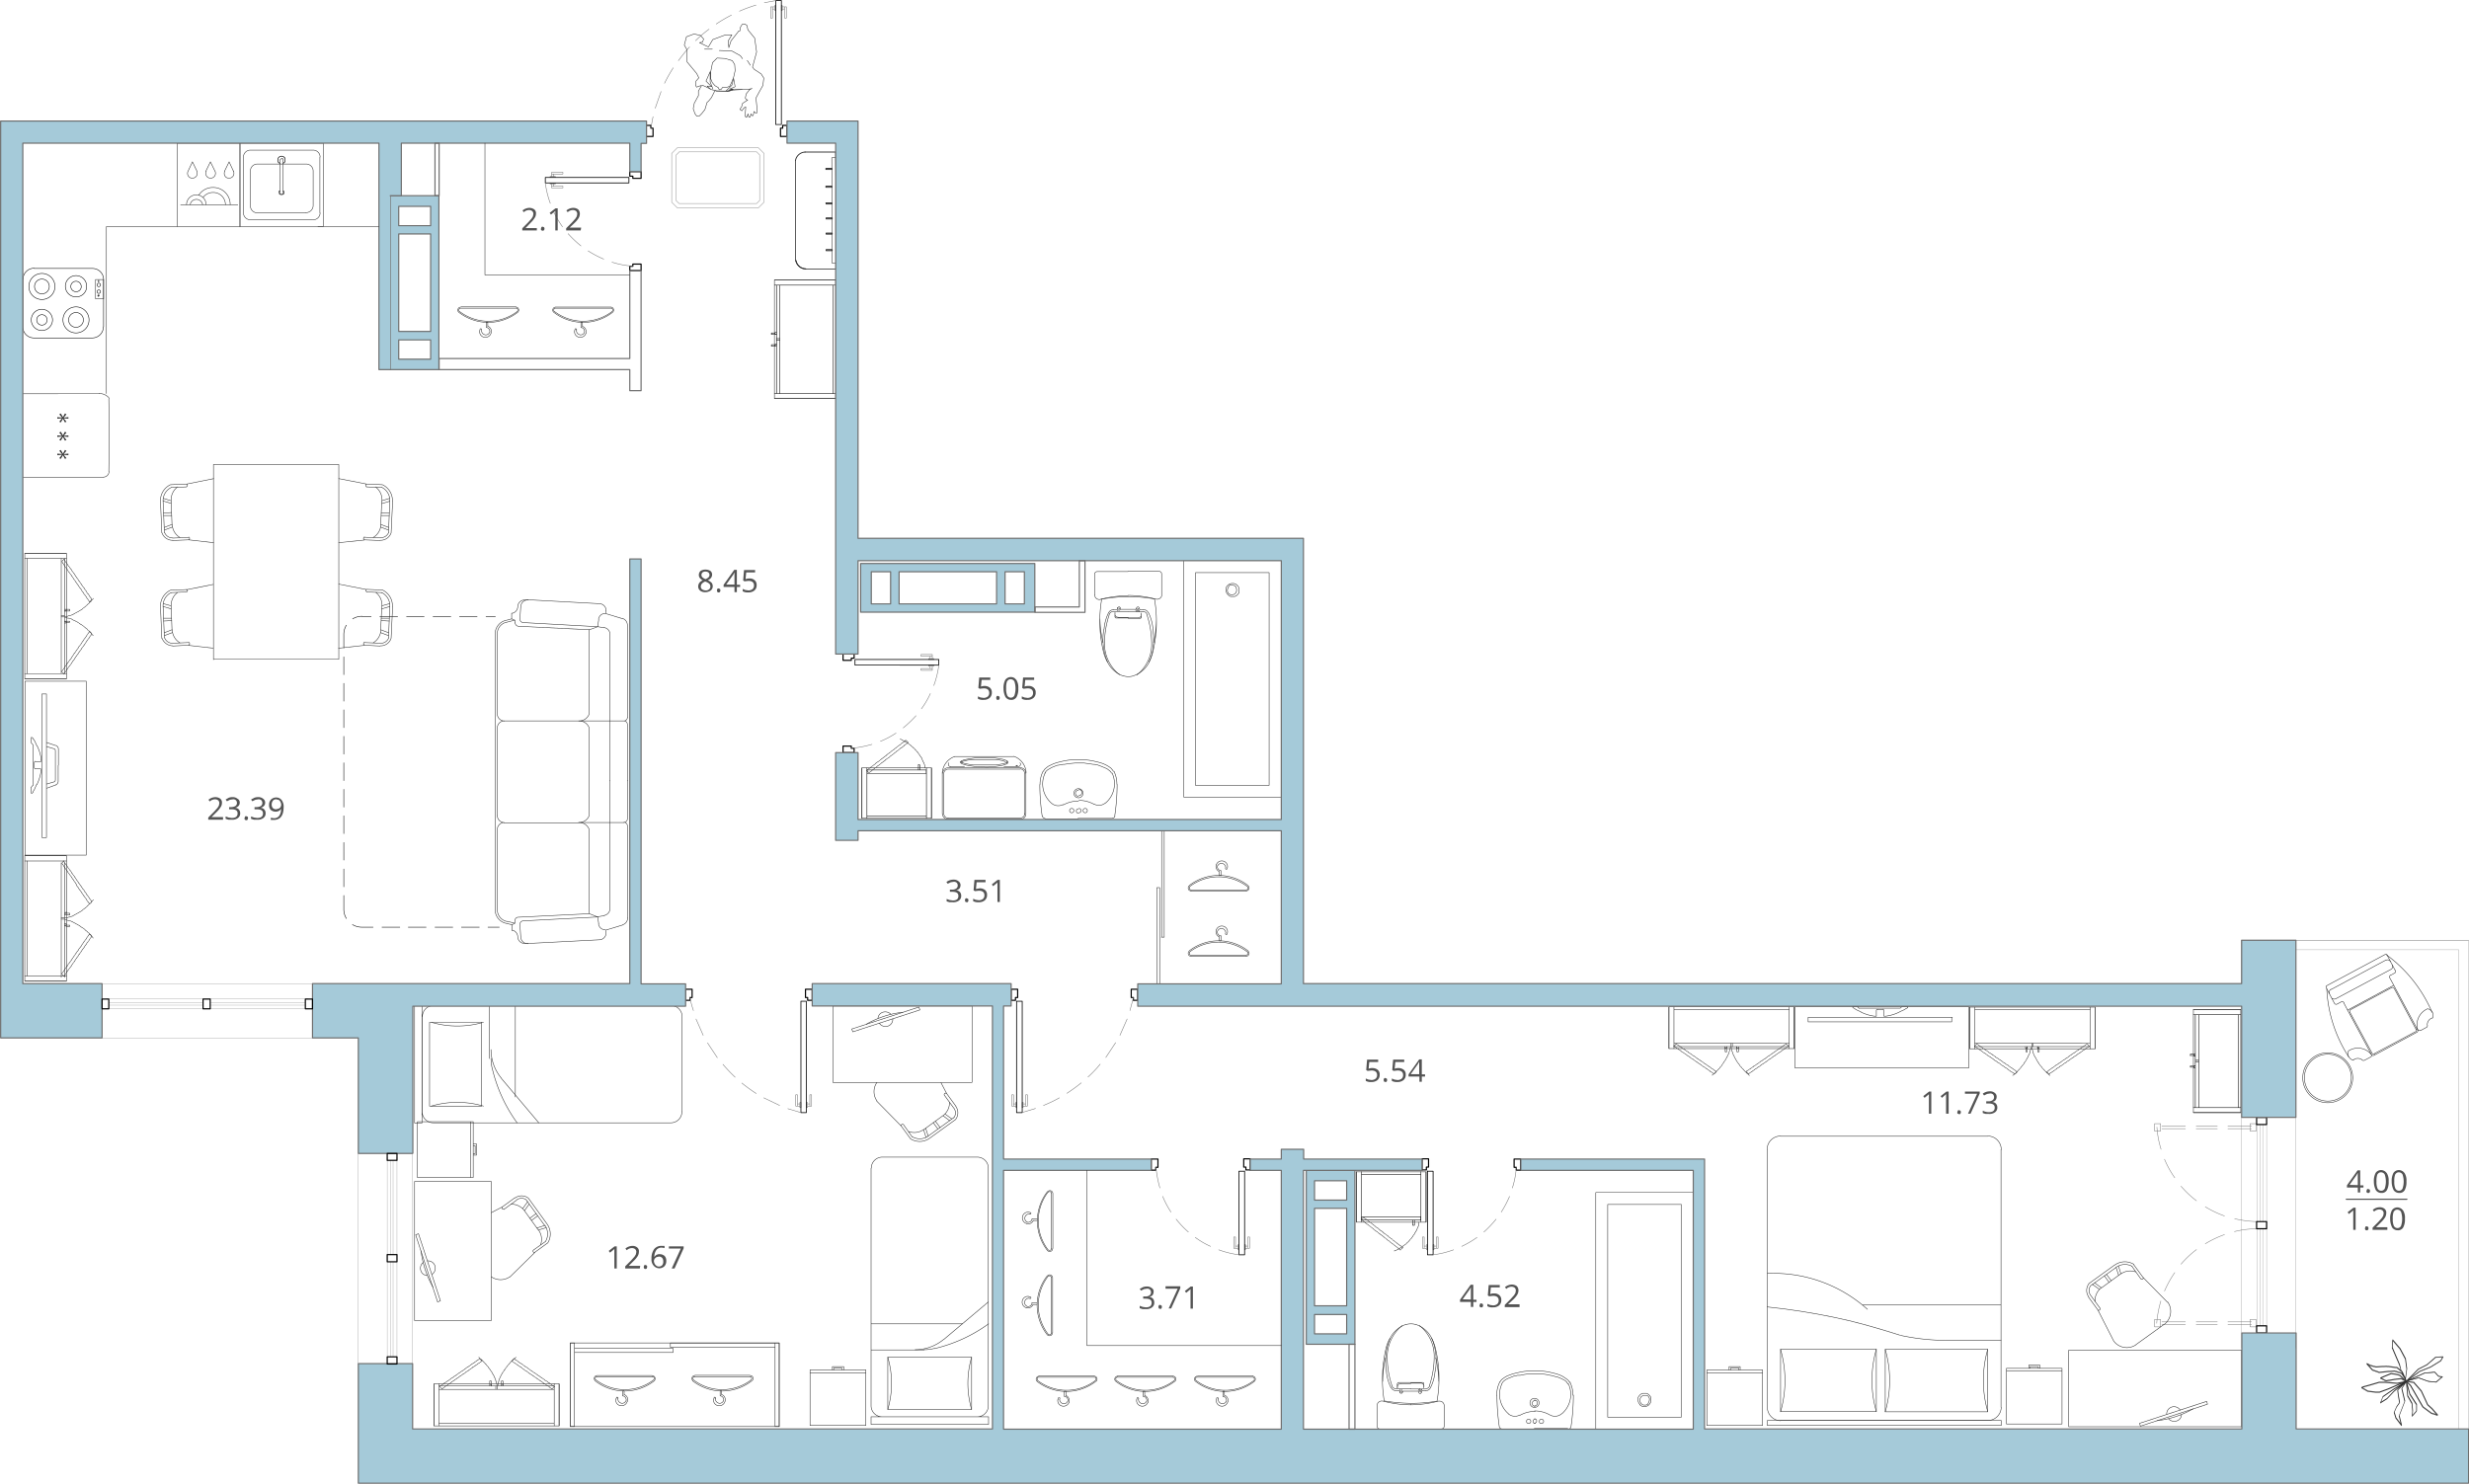 <svg xmlns="http://www.w3.org/2000/svg" width="401.1mm" height="241.1mm" viewBox="0 0 1136.9 683.3"><defs><style>.a,.b,.c,.d,.e,.f,.g,.i,.j,.k,.m,.o,.p{fill:none;}.a,.j,.k{stroke:#2e2e2e;}.a,.b,.c,.d,.e,.f,.g,.i,.j,.m,.o,.p,.q{stroke-linecap:round;}.a,.b,.c,.d,.e,.f,.g,.i,.j,.k,.m,.n,.o,.p,.q{stroke-linejoin:round;}.a,.b,.d,.f,.i,.k{stroke-width:0.24px;}.b,.e,.g{stroke:#000;}.c,.f{stroke:#767676;}.c,.o{stroke-width:0.12px;}.d{stroke:gray;}.e,.m,.n,.p,.q{stroke-width:0.54px;}.g{stroke-width:0.36px;}.h{fill:#2e2e2e;}.i{stroke:#989898;}.j{stroke-width:0.42px;}.l{fill:#545454;}.m{stroke:#545454;}.n,.q{fill:#a5cad9;}.n,.o,.p,.q{stroke:#6e6e6e;}</style></defs><title>home_52_rooms_25</title><path class="a" d="M779.7,549.2v109H734.8v-109h44.9" transform="translate(0 0)"/><path class="a" d="M774.2,554.7v98H740.3v-98h33.9" transform="translate(0 0)"/><path class="a" d="M758.9,646.3l.2-.3.2-.4.2-.8V644l-.4-.8-.3-.3-.4-.2h-1.7l-.8.4-.3.3-.4.8v1.3l.4.8.3.3.4.3.4.2h1.3l.8-.4.2-.4" transform="translate(0 0)"/><path class="a" d="M755,646.9l.5.4.5.3.5.2h1.2l.6-.2.5-.2.5-.4.4-.5.3-.5.2-.5v-1.8l-.2-.5-.4-.5-.4-.4-.5-.4-.5-.2h-1.8l-.5.2-.5.3-.4.4-.4.5-.3.5v1.7l.2.6.3.5.3.4M649.5,658.1h14.2m0,0a1.3,1.3,0,0,0,1.3-1.2m0,0v-9.6m0,.1a2.1,2.1,0,0,0-2.1-2.1h-.6M649.5,647a50.6,50.6,0,0,0,12.8-1.7m-12.8,12.9H635.3m-1.2-1.3a1.2,1.2,0,0,0,1.3,1.2m-1.3-1.1v-9.6" transform="translate(0 0)"/><path class="a" d="M636.8,645.3a2.2,2.2,0,0,0-2.6,1.4v.6m2.7-2a50.6,50.6,0,0,0,12.8,1.7m-3.6-6.4-.2.6m-1.3,0a.7.7,0,0,0,.8.5l.5-.5m-1.3,0-.2-.7m0,0h-1.7m-2.1-1.4a2.6,2.6,0,0,0,2.2,1.4m-4.4-9a20.6,20.6,0,0,0,2.1,7.6m-1-21.2a28.5,28.5,0,0,0-1.1,13.6m8.9-21.5a12.5,12.5,0,0,0-7.8,7.9m10.2-8.2a6.7,6.7,0,0,0-2.4.4m4.8,0a6.7,6.7,0,0,0-2.4-.4m10.2,8.2A12.5,12.5,0,0,0,652,610m8.9,21.5a28.5,28.5,0,0,0-1-13.6m-1.2,21.2a20.6,20.6,0,0,0,2.1-7.6m-4.3,9a2.4,2.4,0,0,0,2.2-1.4m-2.2,1.5h-1.7m0,0-.2.7m-1.3,0a.7.7,0,0,0,.8.5l.5-.5m-1.3,0-.2-.6H646m-.6-.8a2.1,2.1,0,0,0,.3,1.5m-.9-.1a2.2,2.2,0,0,0-.1-1.4m-.1,1.5h.2m4.8-4.1H645m0-.1a1.5,1.5,0,0,0-1.5,1.5v.5m-.1.1v-2m.5-.5a.5.5,0,0,0-.4.5" transform="translate(0 0)"/><path class="a" d="M644,636.7h5.6m-3.9-26.2a18.2,18.2,0,0,0-6.9,14m0,0a40.7,40.7,0,0,0,2.2,13.8m-.1-.1a2,2,0,0,0,2,1.4m0,0h6.7m10.8-15.1a17.8,17.8,0,0,0-6.8-14m4.6,27.7a42.9,42.9,0,0,0,2.2-13.8m-4.1,15.3a2.2,2.2,0,0,0,2-1.4m-2.1,1.4h-6.7m6.1-.5v-2m0,0a.5.5,0,0,0-.4-.5m0,0h-5.6m0,.3h4.6m1.4,1.9a1.2,1.2,0,0,0-.2-1.3,1.4,1.4,0,0,0-1.2-.6m-.7,2.7-.4.8m1.5-.8.2.8m-.3-.8a2.2,2.2,0,0,0-.2,1.4m0,0h.2m-1-.1a2,2,0,0,0,.3-1.5M638,625.3a50,50,0,0,0-1.3,10.9m.7,9a82.5,82.5,0,0,0,12.1,1.1m-11.3-25.2a61.6,61.6,0,0,0-.8,24.2m2.7-29a16.6,16.6,0,0,0-1.9,4.8m11.4,25.2a69.7,69.7,0,0,0,12.1-1m0,0a59.8,59.8,0,0,0-.7-24.2m0,0a19.8,19.8,0,0,0-1.8-4.8m3.3,19.9a50.1,50.1,0,0,0-1.4-10.9m.6,20.1h0m-24.3-.2h-.1m69.3,10.2a1,1,0,0,0,0-2m0-5.9a1.3,1.3,0,0,0,1.3-1.4,1.3,1.3,0,0,0-1.3-1.3m0,3.4a2.1,2.1,0,0,0,2.1-2.1,2.1,2.1,0,0,0-2.1-2.1,2.1,2.1,0,0,0-2.1,2.1,2.1,2.1,0,0,0,2.1,2.1m7,3.4a14.3,14.3,0,0,0-7-1.8m15.3,8.1H706.5m15.3-20.9V637m2.5,5.6a13.7,13.7,0,0,0-1.3-5.9m0,0v-.2m-32.5.2a13.4,13.4,0,0,0-1.3,5.9m1.3-6.1v.2m13.4,18.9a1,1,0,1,0-1-1,1,1,0,0,0,1,1m3-2a1,1,0,0,0,0,2m-17.6-13a102.5,102.5,0,0,0,1.1,14.6m1.2-19.9a11.7,11.7,0,0,0,3,13.8m12.3-6.1a1.4,1.4,0,0,0-1.4,1.3,1.4,1.4,0,0,0,1.4,1.4m-12.4,3.4a4.7,4.7,0,0,0,5.3.6m7.1-1.7a14.6,14.6,0,0,0-7,1.8m-9.5,5.3a1.2,1.2,0,0,0,1.2,1m-.1.1h15.4m16.5-1.1a101.4,101.4,0,0,0,1.1-14.6m-14.7,13.1a1,1,0,1,0-1-1,.9.9,0,0,0,1,1m9.4-4.5a11.7,11.7,0,0,0,3-13.8m-8.4,14.4a4.7,4.7,0,0,0,5.3-.6m3.1,7.1a1.3,1.3,0,0,0,1.2-1.1m-32.8-20.5.5-.8.7-.7,1-.7,1.2-.7,1.3-.5,1.4-.5,3.4-.8,1.8-.3,1.9-.2h5.8l1.9.2,1.8.3,1.7.4,1.6.4,1.5.5,1.3.6,1.1.7,1,.7.8.7.5.8m-31.3.7.3-.6.4-.5.2-.2.9-.7,1.2-.6,2.5-1,.6-.2h.5l.6-.2h1.3l2-.4,1.4-.2h7l1.4.2,2,.4,1.2.2,1.2.4h.5l2,.8,1.6.8.6.4.7.7v.2l.2.2.2.4M545.1,367.1v-109H590v109H545.1" transform="translate(0 0)"/><path class="a" d="M550.5,361.7v-98h33.9v98H550.5" transform="translate(0 0)"/><path class="a" d="M565.8,270.1l-.2.3-.2.4-.2.8v.8l.4.8.3.3.8.4h.8l.8-.2.4-.3.3-.3.4-.8v-1.2l-.4-.8V270l-.8-.4-.8-.2h-.9l-.4.2-.3.3" transform="translate(0 0)"/><path class="a" d="M569.7,269.5l-.5-.4-1-.4H567l-.6.2-.5.2-.5.4-.4.4-.3.5-.2.5v1.2l.2.6.2.5.4.5.4.4.5.4.5.2h1.8l.5-.2.5-.3.4-.4.4-.5.3-.5v-1.7l-.2-.6-.3-.5-.4-.5m-50.3-6.4h14.2m1.3,1.2a1.2,1.2,0,0,0-1.3-1.2m1.3,1.3v9.5m-2.6,2a2.2,2.2,0,0,0,2.6-1.4v-.6m-2.7,2a50.6,50.6,0,0,0-12.8-1.7m0-11H505.3m0,0a1.3,1.3,0,0,0-1.3,1.2m0,0v9.6m.1,0a2.1,2.1,0,0,0,2.1,2.1h.6m12.7-1.8a55.5,55.5,0,0,0-12.8,1.7m9.2,4.8V280m0,0a.7.7,0,0,0-.8-.5l-.5.5m-.2.7.2-.7m-.3.7h-1.7m.1.1a2.4,2.4,0,0,0-2.2,1.4m0-.1a20.6,20.6,0,0,0-2.1,7.6m-.1.1a27.3,27.3,0,0,0,1.1,13.6m0,0a12.5,12.5,0,0,0,7.8,7.9m0-.1a6.7,6.7,0,0,0,2.4.4m0,0a6.7,6.7,0,0,0,2.4-.4m0,0a12.5,12.5,0,0,0,7.8-7.9m0,.1a28.6,28.6,0,0,0,1-13.6m.1-.1a20.6,20.6,0,0,0-2.1-7.6m-.1,0a2.6,2.6,0,0,0-2.2-1.4m0,.1h-1.7m-.2-.8.2.7m-.2-.7a.7.7,0,0,0-.8-.5l-.5.5m0,0v.6h-7.2" transform="translate(0 0)"/><path class="a" d="M515.6,280a2,2,0,0,0-.3,1.5m-.7-.2a1.7,1.7,0,0,0,.1-1.4m0,0h-.2m5,4.4h-4.6m-1.4-2a1.5,1.5,0,0,0,.8,1.9h.5m-1.4-2.1v2m0-.1a.5.5,0,0,0,.4.5m0,.1h5.6m-10.8,12.1a18.2,18.2,0,0,0,6.9,14m-4.7-27.7a42.9,42.9,0,0,0-2.2,13.8m4.1-15.2a2.2,2.2,0,0,0-2,1.4m2-1.4h6.7m4.1,29.2a17.8,17.8,0,0,0,6.8-14m0,0a43.3,43.3,0,0,0-2.2-13.8m.1,0a2,2,0,0,0-2-1.4m0,.1h-6.7m6,.6v2m-.3.4a.5.5,0,0,0,.4-.5m-.5.6h-5.6m0-.3h4.6m0,0a1.4,1.4,0,0,0,1.2-.6,1.7,1.7,0,0,0,.2-1.4m-2.2-.8-.4-.8m1.5.9.3-.8m-.5-.7a1.7,1.7,0,0,0,.2,1.4m0-1.5h-.2m-.6,1.4a2.1,2.1,0,0,0-.3-1.5M506.5,285a50.1,50.1,0,0,0,1.4,10.9m11.6-21.1a69.8,69.8,0,0,0-12.1,1.1m-.1,0a59.8,59.8,0,0,0,.8,24.2m0,0a16.6,16.6,0,0,0,1.9,4.8m21.6-29.1a70.6,70.6,0,0,0-12.1-1M530.9,300a59.8,59.8,0,0,0,.7-24.2M529,304.9a20,20,0,0,0,1.9-4.8m.3-4.2a50,50,0,0,0,1.3-10.9m-.9-9.1h.1m-24.4.1v-.2m-10.7,96.7a1,1,0,0,0,0,2m0-10.6a1.4,1.4,0,0,0-1.4,1.4,1.4,1.4,0,0,0,1.4,1.4m0,.7a2.1,2.1,0,1,0-2.1-2.1,2.1,2.1,0,0,0,2.1,2.1m0,1.5a14.3,14.3,0,0,0-7,1.8m-8.4,6.4h15.4m-15.3-21h0m.1-.2h-.1m-1.1-.5a13.4,13.4,0,0,0-1.3,5.9m1.4-6.1v.2m34,5.8a13.7,13.7,0,0,0-1.3-5.9m0,.1v-.2m-13.3,19.1a1,1,0,1,0-1-1,1,1,0,0,0,1,1m-2.9,0a1,1,0,0,0,0-2m16.5,3.5a101.4,101.4,0,0,0,1.1-14.6m-5.3,8.6a11.7,11.7,0,0,0,3-13.8m-15.3,10.4a1.4,1.4,0,0,0,1.4-1.4,1.4,1.4,0,0,0-1.4-1.4m7,6.7a4.7,4.7,0,0,0,5.3-.6m-5.3.7a14.3,14.3,0,0,0-7-1.8m15.4,8.2a1.2,1.2,0,0,0,1.2-1m-1.3,1.1H496.4m-17.6-15.6a102.5,102.5,0,0,0,1.1,14.6m13.6-1.6a1,1,0,1,0-1-1,1,1,0,0,0,1,1m-12.3-18.2a11.7,11.7,0,0,0,3,13.8m0,0a4.7,4.7,0,0,0,5.3.6m-9.5,5.3a1.3,1.3,0,0,0,1.2,1.1m31.5-21.7-.5-.7-.7-.8-1-.7-1.2-.7-1.3-.6-1.5-.5-1.6-.4-1.7-.4-1.8-.3-1.9-.2h-5.8l-1.9.2-1.8.3-1.7.4-1.6.4-1.5.5-1.3.6-1.2.6-.9.7-.8.7-.5.8m31.3,1-.3-.6-.6-.6-.3-.2-.6-.5-1.2-.6-2.5-1-.6-.2-.5-.2h-.6l-.6-.2h-.6l-4.2-.6H495l-2.2.2-1.4.2-1.3.2h-.7l-.6.2h-.7l-.6.2H487l-.6.2-2,.8-.4.2-.8.5-.4.2-.6.4-.7.7v.2l-.2.2-.2.4" transform="translate(0 0)"/><path class="b" d="M229.9,427h-5.2m-4,0h-8.2m-4,0h-8.2m-4.1,0H188m-3.9,0h-8.2m-4.1,0h-5.2m-8.3-8.3v-6.3m0-4v-8.2m0-4.1V388m0-4.1v-8.2m0-4v-8.2m0-4v-8.2m0-4v-8.2m0-4v-8.2m0-4v-8.2m0-4v-8.2m0-4.1v-6.2m8.4-8.3h4.2m4,0h8.2m4.1,0h8.1m4.1,0h8.2m4,0h8.1m4.1,0h4.3M158.3,418.7a8.2,8.2,0,0,0,1.2,4.3m2.8,2.8a8.2,8.2,0,0,0,4.3,1.2m.1-143.2a8.2,8.2,0,0,0-4.3,1.2m-2.9,2.9a8.2,8.2,0,0,0-1.2,4.3" transform="translate(0 0)"/><path class="a" d="M278.8,282.5a3.1,3.1,0,0,0-3.2,2.7m.1.1-.5,3.3,3.1.5m2.6,3.1a3.2,3.2,0,0,0-2.7-3.2m2.7,3.3v67.3M235.6,285v-2.6h.3m.1,0a3.2,3.2,0,0,0,2.4-2.9m0,0v-.2m3.4-3a3.2,3.2,0,0,0-3.4,3h0m3.4-3h1.4m23.2,102.6H232.1M266.4,332H232.1m34.3,46.8h20.9M266.4,332h20.9m1.6,27.6V333.7m0-.1a1.6,1.6,0,0,0-1.6-1.6m0,0a1.6,1.6,0,0,0,1.6-1.6" transform="translate(0 0)"/><path class="a" d="M288.9,330.4V287.9m0,0a3.2,3.2,0,0,0-2.3-3.1m0,.1-7.6-2.3v-1.4m.1,0a3.2,3.2,0,0,0-3-3.2m-.1,0-32.8-1.8m0,.1a3.2,3.2,0,0,0-3.4,3h0m0-.1-.4,5.8m0,0a1.6,1.6,0,0,0,1.5,1.7m0,0,34.3,1.9-3.8,1.4-32.6-1.6m-1.6-1.6a1.7,1.7,0,0,0,1.5,1.6m-1.6-1.5v-1.3m-1.4,140.3v2.6h.3m2.4,2.8a3.2,3.2,0,0,0-2.4-2.9m2.4,3v.2m0-.1a3.2,3.2,0,0,0,3.4,3h0m0,0h1.4m32.4-9a3.1,3.1,0,0,0,3.2,2.7m-3.1-2.7-.5-3.3,3.1-.5m-.1-.1a3.3,3.3,0,0,0,2.7-3.2m0,.1v-59m8,0v17.6m-1.6,1.6a1.6,1.6,0,0,0,1.6-1.6m0,3.2a1.6,1.6,0,0,0-1.6-1.6" transform="translate(0 0)"/><path class="a" d="M288.9,380.4v42.5m-2.2,3a3.2,3.2,0,0,0,2.3-3.1m-2.3,3.2-7.6,2.3v1.4m-3,3.1a3.2,3.2,0,0,0,3-3.2m-3.1,3.2-32.8,1.7m-3.4-2.9a3.2,3.2,0,0,0,3.4,3h0m-3.4-3-.4-5.8m1.5-1.7a1.6,1.6,0,0,0-1.5,1.7m1.5-1.7,34.3-1.8-3.8-1.5-32.6,1.6m-.2,0a1.6,1.6,0,0,0-1.5,1.6m0,0v1.2M271.3,290v38.8m-4.8,3.2a4.9,4.9,0,0,0,4.8-3.2m0,6.4a4.9,4.9,0,0,0-4.8-3.2m4.8,3.2v40.4m-4.8,3.2a5,5,0,0,0,4.8-3.2m0,6.4a4.9,4.9,0,0,0-4.8-3.2m4.8,3.2v38.8M229,375.6a3.2,3.2,0,0,0,3.2,3.2m0,0A3.2,3.2,0,0,0,229,382h0m0,0v37m0,0a5.5,5.5,0,0,0,4.6,5.4m0-.1,3.5.9-1.4.7-2.2-.6" transform="translate(0 0)"/><path class="a" d="M228,419a6.4,6.4,0,0,0,5.4,6.3M228,419V291.9m5.4-6.3a6.4,6.4,0,0,0-5.4,6.3m5.4-6.3,2.2-.6,1.4.6-3.5.9m.1,0a5.3,5.3,0,0,0-4.6,5.4m0,0v36.9m0,0a3.2,3.2,0,0,0,3.2,3.2m0,0a3.2,3.2,0,0,0-3.2,3.2h0m0,0v40.4M39.7,393.8H11.5V313.7H39.7v80.1M21.5,363l4.1-1.5" transform="translate(0 0)"/><path class="a" d="M25.6,361.5a1.8,1.8,0,0,0,1.2-1.7m0,.1v-7.4m-1.3-.1v6.7m-.6,1a1,1,0,0,0,.6-.9m-.7.9-3.4,1m0-19.2,4.1,1.4m1.4,1.7a1.8,1.8,0,0,0-1.2-1.7m1.2,1.7v7.4m-1.4,0v-6.7m0,0a.9.9,0,0,0-.6-.9m-.1,0-3.4-1m-2.1,41.9V319.6h2.1v66.1H19.3m-4-45.4c-.1-.2-.2-.5-.4-.6m-.2-.1h-.3m.1.1v.2m-.1,0v1.9m0,0v.3m0,0,.7.8m.1.3v-.2m0,.2v18.4m0,.2v-.2m-.2.2-.7.8m.1.1v.3m0,0V365m0,.1v.2m.1,0h.3m.1-.1c.2-.2.4-.4.4-.6m0-.1h0m0-.1.6-.9m1-2.3-1,2.2m1.1-2.1a20,20,0,0,0,1.9-6.3m-.1-.1v-.8H16.3m-.5-.6a.6.6,0,0,0,.5.6m-.5-.5v-2.4m.5-.6a.6.6,0,0,0-.5.6m.5-.5h2.6v-.8m.1-.1a20,20,0,0,0-1.9-6.3m-1.1-2.2,1,2.2m-1-2.2-.6-.9m0-.1h0" transform="translate(0 0)"/><path class="b" d="M1010.9,485.5h-2.3m2.3.6h-2.3m2.3,4.8h-2.3m1.6.6h-1.6V491m0-5.5v.7m3.9-18.8v42.5m-1.6-42.5v42.5m19.7-42.6v42.8m1.2,0H1010m21.8,2.3H1010m.9-20.6h-.7V491h.7m1.6-2.7h-1.6m1.6.6h-1.6m-.7-3.4v.8h.7m20.9-21.4H1010m21.8,2.4H1010" transform="translate(0 0)"/><path class="a" d="M1010,464.9h21.8v47.5H1010V464.9M826.5,491.8V463.6h80.1v28.2H826.5" transform="translate(0 0)"/><path class="c" d="M1041.9,517.9v44.7m-1.2-44.7v44.7m-1.5,0V517.5" transform="translate(0 0)"/><path class="d" d="M993.2,519.1a43.7,43.7,0,0,0,1.9,10.2m1.6,4.6a43.9,43.9,0,0,0,4.7,8.5m2.9,3.9a45.1,45.1,0,0,0,7.1,6.7m4.1,2.8a47.4,47.4,0,0,0,8.8,4.2m4.7,1.3a50.9,50.9,0,0,0,10.3,1.3" transform="translate(0 0)"/><path class="c" d="M1041.9,610.6V565.9m-1.2,44.7V565.9m3,45.3V517.4m-4.5,48.5V611" transform="translate(0 0)"/><path class="d" d="M1039.2,565.9a44.7,44.7,0,0,0-10.3,1.3m-4.6,1.4a47.4,47.4,0,0,0-8.8,4.2m-4.1,2.7a45.1,45.1,0,0,0-7.1,6.7m-2.9,3.9a47,47,0,0,0-4.7,8.5m-1.7,4.6a49.6,49.6,0,0,0-1.9,10.2m43.6-89.6h-10.8m-4.9,0h-9.7m-5,0H995.5m41.2-1.2h-10.8m-4.9,0h-9.7m-5,0H995.5m40.6,2.3v-3.4h2.8v3.4h-2.8" transform="translate(0 0)"/><path class="e" d="M1043.7,514.6h-4.6v3.3h4.6v-3.3" transform="translate(0 0)"/><path class="d" d="M992.1,520.9v-3.4h2.8v3.4h-2.8" transform="translate(0 0)"/><path class="e" d="M1043.7,562.6h-4.6v3.3h4.6v-3.3" transform="translate(0 0)"/><path class="d" d="M1036.7,608.8h-10.8m-4.9,0h-9.7m-5,0H995.5m41.2,1.2h-10.8m-4.9,0h-9.7m-5,0H995.5m40.6-2.3v3.4h2.8v-3.4h-2.8" transform="translate(0 0)"/><path class="e" d="M1043.7,613.9h-4.6v-3.3h4.6v3.3" transform="translate(0 0)"/><path class="d" d="M992.1,607.7v3.4h2.8v-3.4h-2.8" transform="translate(0 0)"/><path class="e" d="M290,124.6h5.2v-3h-3.8v1H290v2M290,79h5.2v3.1h-3.8v-1H290V79" transform="translate(0 0)"/><path class="f" d="M255.7,81.2v.5m-2.4,0v-.5h2.4m-1.7,0V80.1m1,1.1V80.1m.7,1.6h-2.4m.7-1.6v-.8h5.2v.8H254m1.7,4.6v-.5m-2.4,0v.5h2.4m-1.7,0v1.1m1-1.1v1.1m.7-1.6h-2.4m.7,1.5v.8h5.2v-.8H254" transform="translate(0 0)"/><path class="g" d="M289.6,81.7H251.1v2.5h38.5V81.7" transform="translate(0 0)"/><path class="f" d="M251.1,84.2a43,43,0,0,0,2.3,9.4m1.5,3.8a44.3,44.3,0,0,0,4.1,7m2.6,3.2a52.1,52.1,0,0,0,5.9,5.6m3.3,2.3a49.5,49.5,0,0,0,7.2,3.8m3.8,1.4a38.9,38.9,0,0,0,9.5,1.8" transform="translate(0 0)"/><path class="e" d="M523.9,460.7v-5.1h-3v3.8h1v1.3h2m-58.3,0v-5.1h3v3.8h-1v1.3h-2" transform="translate(0 0)"/><path class="f" d="M467.7,507.7h.4m.1,2.4h-.4v-2.4m-.1,1.7h-1.1m1.1-1h-1.1m1.6-.7v2.4m-1.5-.7h-.8v-5.2h.8v5.2m4.5-1.7h-.4m-.1,2.4h.4v-2.4m.1,1.7h1.1m-1.1-1h1.1m-1.6-.7v2.4m1.6-.7h.8v-5.2h-.8v5.2" transform="translate(0 0)"/><path class="g" d="M468.1,461.1v51.3h2.6V461.1h-2.6" transform="translate(0 0)"/><path class="f" d="M470.8,512.3l6-1.8m3.7-1.4a61.3,61.3,0,0,0,7.3-3.5m3.5-2.1a79.5,79.5,0,0,0,6.6-4.8M501,496a52.1,52.1,0,0,0,5.6-5.9m2.6-3.1,4.5-6.8m2-3.4,3.3-7.5m1.3-3.9,1.6-6" transform="translate(0 0)"/><path class="e" d="M297.6,57.7v5.1h3.1V59h-1V57.7h-2.1m64.8,0v5.1h-3V59h1V57.7h2" transform="translate(0 0)"/><path class="f" d="M360.2,4.8h-.4m0-2.4h.4V4.8m0-1.7h1.1m-1.1,1h1.1m-1.5.7V2.4m1.5.7h.8V8.3h-.8V3.1m-4.5,1.7h.4m0-2.4h-.4V4.8m0-1.7h-1.1m1.1,1h-1.1m1.5.7V2.4m-1.5.7h-.8V8.3h.8V3.1" transform="translate(0 0)"/><path class="g" d="M359.8,57.3V.2h-2.6V57.3h2.6" transform="translate(0 0)"/><path class="f" d="M357.3.2l-5.3,1m-3.9,1.1a69.2,69.2,0,0,0-7.6,2.8m-3.7,1.8a71,71,0,0,0-7,4.1m-3.3,2.4a52.5,52.5,0,0,0-6.2,5.3m-2.8,2.9a77.9,77.9,0,0,0-5.1,6.3M310,31.2a71.4,71.4,0,0,0-4,7.1m-1.6,3.8-2.7,7.7m-1,3.9-1,5.3" transform="translate(0 0)"/><path class="e" d="M315.6,460.7v-5.1h3.1v3.8h-1v1.3h-2.1m58.4,0v-5.1h-3.1v3.8h1v1.3H374" transform="translate(0 0)"/><path class="f" d="M371.8,507.7h-.5m0,2.4h.5v-2.4m0,1.7h1.1m-1.1-1h1.1m-1.6-.7v2.4m1.6-.7h.8v-5.2h-.8v5.2m-4.6-1.7h.5m0,2.4h-.5v-2.4m0,1.7h-1.1m1.1-1h-1.1m1.6-.7v2.4m-1.6-.7h-.8v-5.2h.8v5.2" transform="translate(0 0)"/><path class="g" d="M371.3,461.1v51.3h-2.5V461.1h2.5" transform="translate(0 0)"/><path class="f" d="M317.7,459.4a44.4,44.4,0,0,0,1.6,6m1.2,3.9,3.3,7.5m2,3.5,4.5,6.8m2.6,3.1a78.1,78.1,0,0,0,5.6,5.9m3.1,2.7a79.5,79.5,0,0,0,6.6,4.8m3.5,2,7.3,3.5m3.8,1.5,6,1.8" transform="translate(0 0)"/><path class="e" d="M530.1,539v-5.2h3.1v3.8h-1v1.3h-2.1m45.6,0v-5.2h-3v3.8h1v1.3h2" transform="translate(0 0)"/><path class="f" d="M573.5,573.2h-.4m0,2.4h.4v-2.4m0,1.7h1.1m-1.1-1h1.1m-1.5-.7v2.4m1.5-.7h.8v-5.2h-.8v5.2m-4.5-1.7h.4m0,2.4h-.4v-2.4m0,1.7H569m1.1-1H569m1.5-.7v2.4m-1.6-.7h-.8v-5.2h.8v5.2" transform="translate(0 0)"/><path class="g" d="M573.1,539.3v38.6h-2.6V539.4h2.6" transform="translate(0 0)"/><path class="f" d="M532.3,537.6a51.4,51.4,0,0,0,1.8,9.5m1.3,3.9a41.4,41.4,0,0,0,3.8,7.2m2.4,3.3a44.5,44.5,0,0,0,5.6,5.9m3.2,2.5a37.7,37.7,0,0,0,7,4.1m3.8,1.6a43,43,0,0,0,9.4,2.3" transform="translate(0 0)"/><path class="e" d="M700.2,539v-5.2h-3v3.8h1v1.3h2m-45.4,0v-5.2h3v3.8h-1v1.3h-2" transform="translate(0 0)"/><path class="f" d="M656.9,573.2h.4m0,2.4h-.4v-2.4m0,1.7h-1.1m1.1-1h-1.1m1.5-.7v2.4m-1.5-.7H655v-5.2h.8v5.2m4.5-1.7h-.4m0,2.4h.4v-2.4m0,1.7h1.1m-1.1-1h1.1m-1.5-.7v2.4m1.5-.7h.8v-5.2h-.8v5.2" transform="translate(0 0)"/><path class="g" d="M657.3,539.3v38.6h2.6V539.4h-2.6" transform="translate(0 0)"/><path class="f" d="M659.9,577.9a43,43,0,0,0,9.4-2.3m3.8-1.6a44.3,44.3,0,0,0,7-4.1m3.2-2.5a52.1,52.1,0,0,0,5.6-5.9m2.4-3.3a49.5,49.5,0,0,0,3.8-7.2m1.3-3.9a38.9,38.9,0,0,0,1.8-9.5" transform="translate(0 0)"/><path class="e" d="M393.3,346.6h-5.1v-3H392v1h1.3v2m0-45.5h-5.1v3H392v-1h1.3v-2" transform="translate(0 0)"/><path class="f" d="M427.6,303.3v.4m2.4,0v-.4h-2.4m1.7,0v-1.1m-1,1.1v-1.1m-.7,1.5H430m-.7-1.5v-.8h-5.2v.8h5.2m-1.7,4.5v-.4m2.4,0v.4h-2.4m1.7,0v1.1m-1-1.1v1.1m-.7-1.5H430m-.7,1.6v.8h-5.2v-.8h5.2" transform="translate(0 0)"/><path class="g" d="M393.7,303.7h38.6v2.6H393.7v-2.6" transform="translate(0 0)"/><path class="f" d="M392,344.6a51.4,51.4,0,0,0,9.5-1.8m3.9-1.4a41.4,41.4,0,0,0,7.2-3.8m3.3-2.4a52.1,52.1,0,0,0,5.9-5.6m2.5-3.2a37.7,37.7,0,0,0,4.1-7m1.6-3.7a43,43,0,0,0,2.3-9.4" transform="translate(0 0)"/><path class="a" d="M434.6,374.8V356.2m37.1,0v18.6m-1.9,1.9H436.5m0-23.1h33.3m-33.2,0a2.5,2.5,0,0,0-2.5,2.5m2.5-1.9a2.1,2.1,0,0,0-2,2m37.8-.1a2.5,2.5,0,0,0-2.5-2.5m1.9,2.5a2.1,2.1,0,0,0-2-2m-35.2,20.7a2.1,2.1,0,0,0,2,2m33.3-.1a2.1,2.1,0,0,0,2-2m-35.4-20.5h33.3m-27.6-3.1v-.3l.4-.3.6-.3.8-.3,1-.2,1.1-.2,1.3-.2,1.4-.2,3.2-.2h3.2l3,.2,1.4.2,1.2.2,1.1.2.9.3.7.3.5.3.2.3v.3l-.2.3-.5.3-.7.3-.9.3-1.1.2-1.2.2-1.4.2-3,.2h-1.6l-4.7-.2-1.4-.2-1.3-.2-1.1-.2-1-.3-.8-.2-.6-.3-.4-.3-.2-.4m.7,0h.2l.2-.2.5-.2h.2l.7-.2.9-.2,1.8-.3h11.4l.8.2h.7l.9.2h.5l.8.4h.3l.2.2h.1" transform="translate(0 0)"/><path class="a" d="M443,351.1h-.1m20.6,0h-.1m.1.1-.6.3-.8.2-1,.2-1.2.2-1.3.2H448l-1.3-.2-1.1-.2-1-.2-.8-.2-.7-.3m20.4.2a.6.6,0,0,0,.1-.8m-20.8,0a.6.6,0,0,0,.1.8m25.6,1.3h-.7l.4-.2h.3m-28.9-4.1h27.2m5.7,7.4a8.4,8.4,0,0,0-5.7-7.5m5.6,7.5v18.8" transform="translate(0 0)"/><path class="a" d="M469.9,377.3a2.5,2.5,0,0,0,2.5-2.5m-2.6,2.5H436.5m-2.5-2.5a2.5,2.5,0,0,0,2.5,2.5m-2.6-2.5v-19m5.7-7.4a8.6,8.6,0,0,0-5.7,7.4m2.9-4.5a1.3,1.3,0,0,0,.5,1.7l.4.2m31.2-.1a1.2,1.2,0,0,0,1-1.4l-.2-.4m-32.1,1.8h6.5m24.7,0h-6.5" transform="translate(0 0)"/><path class="b" d="M650.5,561.9v2.4m.8-2.4v2.4h-.7M627,560.4h27.2M627,561.9h27.2m-27.3-21.1h27.4m0-1.2v23.2m2.4-23.2v23.2m-2.5-.9v-1.5m-29.6-20.8v23.2m2.3-23.2v23.2m.1-.9v-1.5" transform="translate(0 0)"/><path class="a" d="M624.6,562.9V539.7h32v23.2h-32m2.2-1.2.3.2m.1.1.4.2m.1.2.4.2m.1.1.4.2m0,.2.4.3m.1.1.4.2m.2.2.3.2m.1.1.3.2m.2.2.3.2m.2.2.3.2m.2.2.3.2m.2.1.3.2m.1.2.3.2m.2.2.3.3m.2.1.3.2m.2.1.3.2m.2.2.3.2m.1.2.4.2m.1.1.4.3m.1.1.4.2m.1.2.4.2m.1.2.4.2m0,.1.4.2m.2.2.3.2m.2.2.3.2m.1.2.3.2m.2.1.3.2m.2.2.3.3m.2.1.3.2m.2.2.3.2m.1.1.3.2m.2.2.3.2m.2.1.3.3m.2.2.3.2m.2.1.3.2m.1.2.4.2m.1.1.4.3m.1.2.2.2.3-.2m.2-.3.3-.3m.1-.1.3-.2-.3-.2m-.1-.2-.4-.2m-.1-.2-.4-.2m-.1-.1-.4-.2m-.1-.2-.4-.2m-.1-.1-.4-.3m-.1-.2-.3-.2m-.2-.1-.3-.2m-.2-.2-.3-.2m-.1-.1-.3-.2m-.2-.3-.3-.2m-.2-.1-.3-.2m-.2-.2-.3-.2m-.2-.1-.3-.2m-.1-.2-.3-.3m-.2-.1-.3-.2m-.2-.2-.3-.2m-.2-.1-.4-.2m-.1-.2-.4-.2m0-.2-.4-.2m-.1-.2-.4-.2m-.1-.1-.4-.2m-.1-.2-.4-.2m-.1-.2-.3-.3m-.2-.1-.3-.2m-.2-.1-.3-.2m-.2-.2-.3-.2m-.1-.2-.3-.2m-.2-.1-.3-.3m-.2-.1-.3-.2m-.2-.2-.3-.2m-.2-.2-.3-.2m-.1-.1-.3-.2m-.2-.2-.3-.2m-.2-.2-.3-.2m-.2-.2-.4-.2m-.1-.1-.4-.2" transform="translate(0 0)"/><path class="a" d="M628.2,560.8l-.2-.2-.3.3m-.2.1-.3.3m-.1.1-.3.3M642,576.1h.2m.1-.1.4-.2m.2,0,.4-.2m.2-.1.4-.2m.1,0,.4-.2m.1-.2.3-.2m.2-.1.4-.2m.2-.1.3-.2m.1-.2.3-.2m.2-.1.3-.3m.2-.1.3-.2m.2-.2.3-.3m.1-.1.3-.3m.2-.1.3-.3m.1-.2.3-.3m.1-.1.2-.3m.2-.2.3-.3m.1-.1.2-.4m.2-.1.2-.4m.1-.2.2-.3m.2-.1.2-.4m.1-.2.2-.4m.1-.1.2-.4m.1-.1.2-.4m.1-.1.2-.4m0-.2.2-.4m.1-.2.2-.4m0-.1.2-.4m0-.2v-.4m.1-.2v-.4m.1-.2v-.2M875.1,615a101.4,101.4,0,0,0,21.3,2.3m-82.7-15.4,7.8.9,7.7,1.1,7.7,1.3,7.7,1.5,7.6,1.7,7.6,2,7.6,2.2,7.4,2.3m-6.7,35.3a51.9,51.9,0,0,0,0-28.7m47.2-.1a51.9,51.9,0,0,0,0,28.7M864,621.4a51.9,51.9,0,0,0,0,28.7m-44.1.1a51.9,51.9,0,0,0,0-28.7m76.4-4.2h25.1M859.9,603a64.6,64.6,0,0,0-46.1-16.5" transform="translate(0 0)"/><path class="a" d="M857.8,601h63.6m-53.3,49.2V621.5h47.2v28.7H868.1m-48.2-28.8H864v28.7H819.9V621.4m101.5-92V648.1m-6.1,6.1a6.2,6.2,0,0,0,6.2-6.1m-6.2,6.1H819.9m-6.1-6.1a6.2,6.2,0,0,0,6.1,6.2m-6.1-6.2V529.4m6.1-6.2a6.2,6.2,0,0,0-6.2,6.1m6.2-6h95.4" transform="translate(0 0)"/><path class="a" d="M921.5,529.4a6.2,6.2,0,0,0-6.1-6.2m6.1,131v2.3H813.8v-2.3H921.5M796.2,630.9v-1.5h5.1v1.5m-4.4,0v-.8h3.8v.8m10.9,1.3H786" transform="translate(0 0)"/><path class="a" d="M786,630.9v25.6h25.6V630.9H786m148.2-.7v-1.5h5.1v1.5m-4.5,0v-.8h3.8v.8m10.9,1.3H923.9m0-1.3v25.6h25.6V630.2H923.9m57.9-47a6.9,6.9,0,0,0-7.3.4m-.1.1-11.8,8.5m.1-.1a3.7,3.7,0,0,0,0,4.5m0,0,4.3,5.9" transform="translate(0 0)"/><path class="a" d="M966,603.3a.6.6,0,0,0,.9-.1.7.7,0,0,0,.1-.6m-1,.7-4.3-5.9m.2-6.2a5.1,5.1,0,0,0-.1,6.1m0-6.1,11.9-8.6m8.9-.3a7.9,7.9,0,0,0-8.8.3m8.7-.2,4.3,5.9m-.9.7a.6.6,0,0,0,.9-.1.7.7,0,0,0,.1-.6m-1.1.7-4.1-5.8m1.8,2.6a7.4,7.4,0,0,0-6.9.9m0-.1-8.9,6.5m0-.1a7.4,7.4,0,0,0-3,6.3m10.8-16.2,1.1,3.5m-12.1,4.2,3.1,2.3m-4.1-1.6,3.2,2.3m2.3-6.2,2.2,3m-1.2-3.7,2.2,3m2.2-6.2,1.2,3.7M966,603.3l7.3,14.3m0,0a7.5,7.5,0,0,0,10.3,1.7m-.1,0,12.9-9.3m.1,0a7.5,7.5,0,0,0,1.7-10.3m-.1.1-11.3-11.5m-34.2,68.8h79.6V621.8H952.6v35.3" transform="translate(0 0)"/><path class="a" d="M1016.1,645.4l.4,1.3-30.9,10.1-.4-1.3,30.9-10.1" transform="translate(0 0)"/><path class="a" d="M998.5,653.4a3.6,3.6,0,0,0,4.8.5,3.1,3.1,0,0,0,1.2-2.4m-.6-2.1a3.4,3.4,0,0,0-4.7-1,3.3,3.3,0,0,0-1.5,3m-4.5,2.9a42.8,42.8,0,0,0,16.7-5.5M144.1,101.2H115.3M112.1,98V72.3m3.2-3.2h28.9m3.1,3.2V98m-6.4,0H118.5m-3.2-3.3v-16m3.2-3.2h22.4m3.3,3.2v16M112.1,98a3.2,3.2,0,0,0,3.2,3.2m0-32.1a3.2,3.2,0,0,0-3.2,3.2m35.3,0a3.2,3.2,0,0,0-3.2-3.2m0,32.1a3.2,3.2,0,0,0,3.2-3.2m-32.1-3.2a3.2,3.2,0,0,0,3.2,3.2m0-22.5a3.2,3.2,0,0,0-3.2,3.2m28.9,0a3.2,3.2,0,0,0-3.2-3.2m-.1,22.4a3.3,3.3,0,0,0,3.3-3.2M128,73.6V73l.3-.5.5-.4.5-.2h.6l.6.2.5.4.3.5v1.2l-.3.5-.5.4h-.2m-1.4,0h-.2l-.5-.4-.3-.5v-.6" transform="translate(0 0)"/><path class="a" d="M128.7,88.6V89l.2.3.3.2h1.1l.3-.2.2-.3v-.8l-.2-.3h-.1m-1.6,0h-.1l-.2.3v.4m-.6-15V73l.3-.5.5-.4.5-.2h.6l.6.2.5.4.3.5v1.2l-.3.5-.5.4h-.2m-1.4,0h-.2l-.5-.4-.3-.5v-.6m1.8-.7h.3l.3.3h.1V88.7" transform="translate(0 0)"/><path class="a" d="M129,88.7V73.4h.1l.3-.3h.3m0,16.5.4-.2.2-.2v-.2m-1.4,0v.2l.2.2.4.2m-1-.7V89l.2.3.3.2h1.1l.3-.2.2-.3v-.8l-.2-.3h-.1m-1.6,0h-.1l-.2.3v.4m20.3,15.7H110.5" transform="translate(0 0)"/><path class="a" d="M148.9,104.3V65.9H110.5v38.4" transform="translate(0 0)"/><path class="h" d="M28,207.2l1,1.7.9-1.7.7.4-1.3,1.5,2.2-.2v.7l-2.2-.2,1.3,1.6-.7.3-.9-1.7-1,1.7-.7-.3,1.3-1.6-2.2.2v-.7l2.2.2-1.3-1.5Zm0-8.4,1,1.7.9-1.7.7.4-1.3,1.5,2.2-.2v.7l-2.2-.2,1.3,1.6-.7.3-.9-1.7-1,1.7-.7-.3,1.3-1.6-2.2.2v-.7l2.2.2-1.3-1.5Zm0-8.4,1,1.7.9-1.7.7.4-1.3,1.5,2.2-.2v.7l-2.2-.2,1.3,1.6-.7.3-.9-1.7-1,1.7-.7-.3,1.3-1.6-2.2.2v-.7l2.2.2-1.3-1.5Z" transform="translate(0 0)"/><path class="a" d="M50.1,217.1l.2-16.7-.2-16.7m.1-.1a.9.9,0,0,0-.3-.7m0,0a5.9,5.9,0,0,0-4.2-1.7m.1.1H10.1v38.5H47.7m0-.1a2.6,2.6,0,0,0,2.5-2.6" transform="translate(0 0)"/><path class="b" d="M37.4,131.9a2.4,2.4,0,1,0-2.4,2.4,2.3,2.3,0,0,0,2.4-2.2v-.2m2.5,0a4.9,4.9,0,1,0-4.9,4.8,4.8,4.8,0,0,0,4.9-4.8m-1.5,15.4a3.4,3.4,0,1,0-3.4,3.4h0a3.4,3.4,0,0,0,3.4-3.4m2.6,0a6,6,0,1,0-6,6,6,6,0,0,0,6-6M15.6,123.6H42.5m0,32H15.6m-5.1-5.1a5.1,5.1,0,0,0,5.1,5.1m7.1-23.7a3.4,3.4,0,1,0-3.4,3.4h0a3.4,3.4,0,0,0,3.4-3.4m2.6,0a6,6,0,1,0-6,6,6,6,0,0,0,6-6m-3.6,15.4a2.4,2.4,0,1,0-2.4,2.4,2.4,2.4,0,0,0,2.4-2.4m2.5,0a5,5,0,0,0-4.9-4.9,4.9,4.9,0,0,0,0,9.8,5,5,0,0,0,4.9-4.9M10.5,128.7v21.8m5.2-27a5.1,5.1,0,0,0-5.1,5.1h0m31.9,27a5.1,5.1,0,0,0,5.1-5.1m.1-21.8v21.8m-1.4-16.2a.8.8,0,1,0-.8.8.9.9,0,0,0,.8-.8m0-3.1a.8.8,0,1,0-.8.8.9.9,0,0,0,.8-.8m1.4-2.5a5.1,5.1,0,0,0-5.1-5.1" transform="translate(0 0)"/><path class="a" d="M47.7,128.7H44v8.9h3.7v-8.9M45.3,136v-.3h.2v.3m-.1,0h.3v.2h-.3v.3h-.2v-.3H45V136h.3m0-6.9h.2v.8h-.2v-.8m65.2-63.2v38.4H81.6V65.9h28.9m-1,28.4H83.2m22.8-.1a7.8,7.8,0,0,0-7.7-7.9h-.2a7.6,7.6,0,0,0-6.6,3.6m12.3,4.3A5.6,5.6,0,0,0,98,88.6a5.7,5.7,0,0,0-4.5,2.3m1.4,3.3a4.5,4.5,0,0,0-9,0h0m7.4,0a2.9,2.9,0,0,0-5.7-.1m15.9-15.3a2.3,2.3,0,0,0,.9,3h.1a2.3,2.3,0,0,0,3-1,2.6,2.6,0,0,0,0-2.1" transform="translate(0 0)"/><path class="a" d="M107.5,78.8l-2-4.3-2.1,4.3m-8.4,0a2.2,2.2,0,0,0,1,3,2.3,2.3,0,0,0,3-1,2.6,2.6,0,0,0,0-2.1m0,.1-2.1-4.3-2.1,4.3m-8.2,0a2.2,2.2,0,0,0,1,3,2.3,2.3,0,0,0,3-1,2.6,2.6,0,0,0,0-2.1m-4,.1,2-4.3,2.1,4.3" transform="translate(0 0)"/><path class="b" d="M422.9,354.6v-2.4m.6,2.4v-2.4h-.7m-23.5,4h27.2m-27.2-1.6h27.2m-27.3,21.1h27.4m0,1.2V353.7m2.3,23.2V353.7m-2.4.9v1.6m-29.6,20.7V353.7m2.3,23.2V353.7m.1.9v1.6" transform="translate(0 0)"/><path class="a" d="M396.9,353.6v23.2h32V353.6h-32m2.2,1.2.2-.2m.1-.1.4-.2m.1-.2.4-.2m.2-.1.3-.2m.1-.2.3-.2m.2-.2.3-.2m.2-.2.3-.2m.2-.1.3-.2m.2-.2.3-.2m.1-.2.3-.3m.2-.1.3-.2m.2-.1.3-.2m.2-.2.3-.2m.2-.2.3-.2m.1-.1.4-.3m.1-.1.4-.2m.1-.2.4-.2m.1-.2.4-.2m.1-.1.4-.2m0-.2.4-.2m.1-.2.4-.2m.2-.2.3-.2m.1-.1.3-.2m.2-.2.3-.3m.2-.1.3-.2m.2-.2.3-.2m.2-.1.3-.2m.1-.2.3-.2m.2-.1.3-.3m.2-.2.3-.2m.2-.1.3-.2m.2-.2.3-.2m.1-.1.4-.2m.1-.3.4-.2m.1-.1.4-.2m.1-.2.4-.2m.1-.1.4-.2m0-.2.3-.2.2.3m.2.1.3.3m.1.1.3.3-.2.2m-.2.1-.3.2m-.2.2-.4.2m-.1.1-.4.2m0,.2-.4.3m-.1.1-.4.2m-.1.2-.4.2m-.1.1-.4.2m-.1.2-.3.2m-.2.2-.3.2m-.2.2-.3.2m-.2.1-.3.2m-.1.2-.3.2m-.2.1-.3.3m-.2.2-.3.2m-.2.1-.3.2m-.2.2-.3.2m-.1.1-.3.2m-.2.2-.3.3m-.2.1-.3.2m-.2.2-.4.2m-.1.1-.4.2m0,.2-.4.2m-.1.2-.4.2m-.1.2-.4.2m-.1.1-.4.2m-.1.2-.3.2m-.2.2-.3.3m-.2.1-.3.2m-.2.1-.3.2m-.1.2-.3.2m-.2.2-.3.2m-.2.1-.3.3m-.2.1-.3.2m-.2.2-.3.2m-.1.2-.3.2m-.2.1-.3.2" transform="translate(0 0)"/><path class="a" d="M400.4,355.7l-.2.2-.3-.3m-.2-.1-.3-.3m-.1-.1-.2-.2m26.8-1.2v-.2m0-.2v-.4m-.1-.2v-.4m-.1-.2-.2-.4m0-.2-.2-.4m-.1-.1-.2-.4m0-.1-.2-.4m-.1-.2-.2-.4m0-.2-.2-.4m-.1-.1-.2-.4m-.2-.1-.2-.4m-.1-.1-.2-.3m-.2-.2-.2-.4m-.1-.1-.2-.4m-.2-.1-.3-.3m-.1-.2-.2-.3m-.2-.1-.3-.3m-.1-.2-.3-.3m-.2-.1-.3-.3m-.1-.1-.3-.3m-.2-.1-.3-.2m-.1-.2-.3-.3m-.2-.1-.3-.2m-.2-.2-.3-.2m-.2-.1-.4-.2m-.1-.1-.3-.2m-.2-.1-.4-.2m-.1-.1-.4-.2m-.2-.1-.4-.2m-.1-.1-.4-.2m-.2-.1h-.2m121.6,42.3v48.9h-1.3m-.8,21.6V408.8m.9,22.7V382.6m-.9,26.2h-1.3v44.3m320.4,10.8c.2.2.4.4.6.4m-.6-.8v.3m.3-.3h-.2m.2,0h1.9m.4,0H855m.3.2.8.7m.1-.1h.2m0,0h18.4m0,0h.2m0,0,.8-.7m.3-.1h-.3m.4,0H878m.4,0h-.2m.2.3v-.3m.1.4h0m-.6.5c.2-.1.5-.2.6-.4m-1.6,1,.9-.6m-.9.6-2.2,1m-6.4,2a20,20,0,0,0,6.3-1.9m-6.3,1.9h-.8v-2.6m0-.1a.6.6,0,0,0-.6-.5m0,.1h-2.4m.1-.1a.6.6,0,0,0-.6.5m0,.1V468h-.8m-6.3-1.9a20,20,0,0,0,6.3,1.9m-6.3-2-2.2-1m-.9-.6.9.6m-.9-.6h0m45.2,4.1H832.6v2.1h66.1v-2.1M939,482v2.4m-.7-2.4v2.4m-4.8-2.4v2.4m-.6-1.6v1.6h.6m5.5,0h-.7m24-3.9H909.4m52.8,1.5H909.4m53-17.1h-53m-.1-1.1V483M907,463.8V483" transform="translate(0 0)"/><path class="a" d="M932.7,482v.8h.8V482m2.7-1.5V482m-.6-1.5V482m3.4.8h-.8V482m26.5-18.2V483m-2.3-19.2V483" transform="translate(0 0)"/><path class="a" d="M964.7,483V463.8H907V483h57.7m-55.5-1.1.4.2m.2.1.4.2m.1.2.3.2m.2.1.4.2m.1.2.3.2m.2.1.4.2m.1.2.4.2m.1.1.3.2m.2.2.4.2m.1.1.4.2m.1.1.3.2m.2.2.4.2m.1.2.3.2m.2.1.3.2m.2.1.4.2m.1.2.3.2m.2.1.4.2m.1.2.4.2m.1.2.3.2m.2.1.4.2m.1.1.4.2m.1.2.3.2m.2.1.4.2m.2.2.3.2m.1.1.3.2m.2.2.4.2m.2.1.3.2m.1.2.4.2m.1.1.4.2m.2.1.3.2m.1.2.4.2m.1.2.4.2m.2.1.3.2m.1.2.4.2m.2.1.3.2m.2.1.4.2m0,.2.4.3.2-.3m.3-.1.2-.3m.2-.1.2-.3-.4-.2m-.1-.2-.4-.2m-.1-.2-.3-.2m-.2-.1-.4-.2m-.1-.2-.4-.2m-.1-.1-.3-.2m-.2-.1-.4-.2m-.2-.2-.3-.2m-.1-.2-.3-.2m-.2-.1-.4-.2m-.2-.1-.3-.2m-.1-.2-.4-.2m-.1-.1-.4-.2m-.2-.2-.3-.2m-.1-.1-.4-.2m-.1-.2-.4-.2m-.2-.1-.3-.2m-.1-.2-.4-.2m-.2-.1-.3-.2m-.2-.1-.4-.2m0-.2-.4-.2m-.2-.2-.3-.2m-.2-.1-.4-.2m0-.2-.4-.2m-.2-.1-.3-.2m-.2-.1-.4-.2m-.1-.2-.3-.2m-.2-.2-.3-.2m-.2-.1-.4-.2m-.1-.1-.3-.2m-.2-.2-.4-.2m-.1-.1-.4-.2m-.1-.2-.3-.2m-.2-.1-.4-.2m-.1-.2-.4-.2m-.1-.1-.3-.2" transform="translate(0 0)"/><path class="a" d="M910.7,481l-.4-.2-.3.2m-.1.1-.2.3m-.3.2-.2.3m17.6,13.4.2-.2m.2-.1.3-.2m.2-.2.3-.2m.2-.2.2-.3m.2-.1.3-.3m.1-.2.3-.2m.1-.2.3-.3m.1-.1.3-.3m.2-.2.2-.3m.1-.2.3-.3m.1-.2.2-.3m.2-.1.2-.3m.2-.2.2-.4m.1-.1.2-.4m.1-.1.2-.3m.2-.2.2-.4m.1-.2.2-.4m.1-.1.2-.4m.1-.1.2-.4m0-.2.2-.4m.1-.1.2-.4m.1-.2.2-.4m0-.2v-.4m.1-.1v-.4m.1-.2.2-.4m.1-.1v-.4m0-.2v-.2m26.9-.4-.4.2m-.2.1-.3.2m-.2.2-.4.2m-.1.1-.4.2m-.1.2-.3.2m-.2.1-.4.2m-.1.2-.3.2m-.2.1-.4.2m-.1.2-.4.2m-.1.1-.3.2m-.2.1-.4.2m-.1.2-.4.2m-.1.2-.3.2m-.2.1-.4.2m-.2.1-.3.3m-.1.1-.3.2m-.2.1-.4.2m-.2.2-.3.2m-.1.2-.4.2m-.1.1-.4.2m-.2.1-.3.2m-.1.2-.4.2m-.1.1-.4.2m-.2.2-.3.2m-.1.1-.4.2m-.2.2-.3.2m-.2.1-.4.2m0,.2-.4.2m-.2.1-.3.2m-.2.1-.4.2m0,.2-.4.2m-.2.2-.3.2m-.2.1-.4.2m-.1.2-.3.2m-.2.1-.3.2m-.2.1-.4.2m-.1.2-.4.3-.3-.3m-.1-.1-.3-.3m-.1-.1-.2-.3.4-.2m.1-.2.4-.2m.1-.2.4-.2m.1-.1.3-.2m.2-.2.4-.2m.1-.1.3-.2m.2-.1.3-.2m.2-.2.4-.2m.1-.2.3-.2m.2-.1.4-.2m.1-.1.4-.2m.1-.2.3-.2m.2-.1.4-.2m.1-.2.4-.2m.1-.1.3-.2m.2-.2.4-.2m.2-.1.3-.2m.1-.2.4-.2m.1-.1.4-.2m.2-.1.3-.2m.1-.2.4-.2m.1-.2.4-.2m.2-.1.3-.2m.1-.2.4-.2m.1-.1.4-.2m.2-.1.3-.2m.1-.2.4-.2m.2-.2.3-.2m.2-.1.4-.2m0-.1.4-.2m.2-.2.3-.2m.2-.1.4-.2m0-.2.4-.2m.2-.1.3-.2m.2-.2.4-.2m.1-.1.3-.2m.2-.2.4-.2.2.2m.2.1.3.3m.1.2.3.3m-26.5.3v.2m0,.2v.4m.1.2.2.4m.1.2v.4m.1.2v.4m.1.1.2.4m0,.2.2.4m.1.2.2.4m.1.1.2.4m.1.1.2.4m.1.2.2.4m.1.1.2.4m.1.2.2.3m.1.1.2.4m.1.1.2.4m.2.2.2.3m.1.1.2.3m.2.2.3.3m.1.2.2.3m.2.2.3.3m.1.1.3.3m.1.2.3.2m.1.2.3.3m.2.1.2.3m.2.1.3.2m.2.3.3.2m.1.1.2.2M800.5,482v2.4m-.7-2.4v2.4M795,482v2.4m-.6-1.6v1.6h.7m5.4,0h-.7m24.1-3.9H771m52.8,1.5H771m52.9-17.1h-53m-.1-1.2v19.2m-2.3-19.2v19.2" transform="translate(0 0)"/><path class="a" d="M794.2,482v.8h.8V482m2.7-1.5V482m-.6-1.5V482m3.5.8h-.8V482m26.4-18.3v19.2m-2.3-19.2v19.2" transform="translate(0 0)"/><path class="a" d="M826.2,482.9V463.7H768.5v19.2h57.7m-55.5-1.2.4.3m.2.2.3.2m.2.1.4.2m.1.2.4.2m.1.1.3.2m.2.1.4.2m.1.2.4.2m.1.2.3.2m.2.1.4.2m.1.1.3.2m.2.2.4.2m.1.1.4.2m.1.2.3.2m.2.1.4.2m.1.2.4.2m.1.1.3.2m.2.2.4.2m.2.1.3.2m.1.1.3.2m.2.2.4.2m.2.2.3.2m.1.1.4.2m.1.2.4.2m.2.1.3.2m.1.1.4.2m.1.2.4.2m.2.2.3.2m.1.1.4.2m.2.1.3.2m.2.2.4.2m0,.1.4.2m.2.2.3.2m.2.1.4.2m0,.2.4.2m.2.1.3.2m.2.2.4.2m.1.1.4.2.2-.2m.2-.1.3-.3m.1-.2.2-.2-.4-.3m-.1-.1-.4-.2m-.1-.1-.3-.2m-.2-.2-.3-.2m-.2-.1-.4-.2m-.1-.2-.3-.2m-.2-.1-.4-.2m-.1-.2-.4-.2m-.1-.1-.3-.2m-.2-.2-.4-.2m-.1-.1-.4-.2m-.1-.1-.3-.2m-.2-.2-.4-.2m-.2-.2-.3-.2m-.1-.1-.4-.2m-.1-.2-.4-.2m-.2-.1-.3-.2m-.1-.1-.4-.2m-.1-.2-.4-.2m-.2-.2-.3-.2m-.1-.1-.4-.2m-.2-.1-.3-.2m-.2-.2-.3-.2m-.1-.1-.4-.2m-.2-.2-.3-.2m-.2-.1-.4-.2m0-.2-.4-.2m-.2-.1-.3-.2m-.2-.2-.4-.2m0-.1-.4-.2m-.2-.1-.3-.2m-.2-.2-.4-.2m-.1-.2-.3-.2m-.2-.1-.3-.2m-.2-.2-.4-.2m-.1-.1-.3-.2" transform="translate(0 0)"/><path class="a" d="M772.2,481l-.4-.3-.2.3m-.1.1-.3.3m-.2.1-.2.2m17.6,13.5.2-.2m.1-.1.3-.2m.2-.2.3-.2m.2-.1.2-.3m.2-.2.3-.3m.1-.1.3-.2m.1-.3.3-.3m.2-.1.3-.3m.1-.2.2-.3m.1-.1.3-.3m.2-.2.2-.3m.1-.2.2-.3m.2-.2.2-.4m.1-.1.2-.4m.1-.1.2-.3m.2-.2.2-.4m.1-.1.2-.4m.1-.2.2-.4m.1-.1.2-.4m0-.1.2-.4m.1-.2.2-.4m.1-.1.2-.4m0-.2v-.4m.2-.2v-.4m0-.2.2-.4m.1-.1v-.4m.1-.2v-.2m26.8-.5-.4.3m-.2.2-.3.2m-.2.1-.4.2m-.1.2-.4.2m-.1.1-.3.2m-.2.1-.4.2m-.1.2-.4.2m-.1.2-.3.2m-.2.1-.4.2m-.1.1-.3.2m-.2.2-.3.2m-.2.1-.4.2m-.1.2-.3.2m-.2.1-.4.2m-.1.2-.4.2m-.1.1-.3.2m-.2.2-.4.2m-.1.1-.4.2m-.1.1-.3.2m-.2.2-.4.2m-.1.2-.3.2m-.2.1-.3.2m-.2.2-.4.2m-.1.1-.3.2m-.2.1-.4.2m-.1.2-.4.2m-.1.2-.3.2m-.2.1-.4.2m-.1.1-.4.2m-.1.2-.3.2m-.2.1-.4.2m-.1.2-.3.2m-.2.1-.4.2m-.1.2-.4.2m-.1.1-.3.2m-.2.2-.4.2m-.1.1-.4.2-.2-.2m-.2-.1-.3-.3m-.2-.2-.2-.2.4-.3m.1-.1.4-.2m.2-.1.3-.2m.2-.2.4-.2m0-.1.4-.2m.2-.2.3-.2m.2-.1.4-.2m0-.2.4-.2m.2-.1.3-.2m.2-.2.4-.2m.1-.1.3-.2m.2-.1.3-.2m.2-.2.4-.2m.1-.2.3-.2m.2-.1.4-.2m.1-.2.4-.2m.1-.1.3-.2m.2-.1.4-.2m.1-.2.4-.2m.1-.2.3-.2m.2-.1.4-.2m.1-.1.3-.2m.2-.2.4-.2m.1-.1.4-.2m.1-.2.3-.2m.2-.1.4-.2m.1-.2.4-.2m.1-.1.3-.2m.2-.2.4-.2m.1-.1.3-.2m.2-.1.3-.2m.2-.2.4-.2m.1-.2.3-.2m.2-.1.4-.2m.1-.2.4-.2m.1-.1.3-.2m.2-.1.4-.3.2.3m.2.1.3.3m.2.1.2.2m-26.4.5v.2m0,.2v.4m.1.2.2.4m0,.2v.4m.2.1v.4m.1.2.2.4m0,.2.2.4m.1.1.2.4m0,.1.2.4m.1.2.2.4m.1.1.2.4m.1.2.2.4m.1.1.2.3m.2.2.2.4m.1.1.2.4m.2.1.2.3m.1.2.2.3m.2.2.3.3m.1.1.2.3m.2.2.3.3m.1.1.3.3m.1.2.3.2m.1.2.3.3m.2.2.2.3m.2.1.3.2m.2.2.3.2m.1.2.2.2" transform="translate(0 0)"/><path class="i" d="M311.9,68l-2.6,2.6V93.1l2.6,2.6h37.3l2.6-2.6V70.6L349.2,68H311.9" transform="translate(0 0)"/><path class="i" d="M312.7,70l-1.4,1.4V92.3l1.4,1.4h35.7l1.4-1.4v-21l-1.4-1.4H312.7" transform="translate(0 0)"/><path class="a" d="M331.2,23.2l5.7.2,4,2.2,1,1.4m-7.7,14.9,2.8-2.7.8-3.1.7,3.8L335.9,41h1.7l-2.9.9M328,22.6h-3.6m17.3,18.5-4.2.2-2.4.7-5.1-.2-2.5-.6L325,39.9l-1.6-.7m20.7-11.4,1.4,2.2" transform="translate(0 0)"/><path class="a" d="M330.6,40.2l-1.4-.8L328,38l-.7-1.7V32.8l.8-4,2.1-2.1,3.7.2,3.3,1,1.1,1.8.2,2.8-.7,3.1-1,2.5-.8,1.6-1.4.5h-1.9l-.6.9-.9.2-.6-1.2m-3.5.8-1.5-1.3,2,.2-2.5-2.5,1.9-4.3v4.7l1.3,3.3" transform="translate(0 0)"/><path class="a" d="M335.1,42.1l2.4-.7,4.2-.2h2.6l2-.5-1.1.5-1.6,2-.4,1.9.4.7.7.2-2.4,1.6-.4,1.5-.8,1.2.9.7,1-1.4.8-.4-.3,4.3.5.5.4-.3.4-1.3.4,1.5h.6l.4-1.5.4.8h.6l.4-1.9.7.7h.6V49.1l-.4-4,1.5-2.8,1.7-3,.4-3.4L350.5,34l-3.2-2.1-.8-1,1.9-7-.9-6.4-3.1-3.8-.5-2.1-1-.6-1.2.2-.8,1.4-.2,1.6h-.5l-3.6,4.6-1,3.1-.3-3.1,1.7-2.8h-2.9l-5.9,2.2-2,3.4-4.1-2,1.4-.2.5-1.5-1.4-1.6-3-.7-3.5,1.3-1,3.8,1.3,2.3v5.5l4.4,5.3,1,2-1.3,1.5-.2,2,.5.8.9-.4,1.4-.4-1.5,2.6V44l-1.9,3.5-.5,2.5.8,2.3.8,1.1h1.2l1.1-1.1,1.5-1.9.6-2,.4-1.3.7-.6,1.3-1.6,1.6-3.2.8.2h5M370.6,70h14.2l.2,53.8H370.8m-4.4-3.7-.2-46.2" transform="translate(0 0)"/><path class="j" d="M370.7,70a4.7,4.7,0,0,0-4.4,3.9m.2,46.1a4.7,4.7,0,0,0,4.5,3.8" transform="translate(0 0)"/><path class="a" d="M384.8,72.6H383l.2,48.6H385" transform="translate(0 0)"/><path class="j" d="M380.3,77.5h2.8V78h-2.8v-.5m0,8.2h2.8v.5h-2.8v-.5m0,7.7h2.8v.5h-2.7v-.5m0,6.9h2.8v.5h-2.8v-.5m0,7h2.8v.5h-2.8v-.5m0,7.6h2.8v.5h-2.8v-.5" transform="translate(0 0)"/><path class="a" d="M370.6,70h14.2l.2,53.8H370.8m-4.4-3.7-.2-46.2" transform="translate(0 0)"/><path class="j" d="M366.5,120a4.7,4.7,0,0,0,4.5,3.8" transform="translate(0 0)"/><path class="b" d="M357.6,159.4h-2.3m2.3-.7h-2.3m2.3-4.7h-2.3m1.5-.7h-1.6v.7m0,5.4v-.6m3.9,22.4V131.5m-1.5,49.6V131.5m26.1,49.7V131.3m1.1,0H356.6m28.2-2.3H356.6" transform="translate(0 0)"/><path class="b" d="M357.6,153.1h-.8v.8h.8m1.5,2.7h-1.6m1.6-.7h-1.6m-.7,3.5v-.8h.8m27.2,24.9H356.6m28.2-2.3H356.6" transform="translate(0 0)"/><path class="a" d="M356.6,183.5h28.2V129H356.6v54.5M29.7,280.6h2.4m-2.4.8h2.4m-2.4,4.7h2.4m-1.7.6H32v-.6m.1-5.5v.7m-3.9-24.1v52.8m1.5-52.8v52.8M12.6,257.2v53.1m-1.2,0H30.6m-19.2,2.3H30.6" transform="translate(0 0)"/><path class="a" d="M29.7,286.9h.8v-.8h-.8m-1.5-2.7h1.5m-1.5.7h1.5m.8-3.5v.8h-.8M11.4,254.9H30.6m-19.2,2.3H30.6" transform="translate(0 0)"/><path class="a" d="M30.6,254.9H11.4v57.7H30.6V254.9m-1.1,55.5.2-.4m.2-.2.2-.4m.1-.1.2-.3m.2-.2.2-.4m.1-.1.2-.4m.1-.1.2-.3m.2-.2.2-.4m.2-.1.2-.3m.1-.2.2-.3m.2-.2.2-.4m.1-.1.2-.3m.1-.2.2-.4m.2-.1.2-.4m.2-.1.2-.3m.1-.2.2-.4m.1-.1.2-.4m.2-.1.2-.3m.1-.2.2-.4m.2-.1.2-.3m.1-.2.2-.4m.2-.1.2-.4m.1-.1.2-.3m.2-.2.2-.4m.1-.1.2-.4m.1-.1.2-.3m.2-.2.2-.4m.2-.1.2-.4m.1-.1.2-.3m.2-.2.2-.4m.1-.2.2-.3m.1-.1.2-.4m.2-.1.2-.4m.2-.2.2-.3m.1-.1.2-.4m.1-.1.2-.4m.2-.2.2-.3m.1-.1.2-.4-.2-.2m-.1-.3-.3-.2m-.1-.2-.3-.2-.2.4m-.2.1-.2.4m-.1.1-.2.3m-.2.2-.2.4m-.1.2-.2.3m-.1.1-.2.4m-.2.1-.2.4m-.2.2-.2.3m-.1.1-.2.4m-.2.1-.2.4m-.1.2-.2.3m-.1.1-.2.4m-.2.2-.2.3m-.2.2-.2.3m-.1.1-.2.4m-.1.2-.2.3m-.2.2-.2.4m-.1,0-.2.4m-.2.2-.2.3m-.1.2-.2.4m-.2,0-.2.4m-.1.2-.2.3m-.2.2-.2.4m-.1.1-.2.3m-.1.2-.2.4m-.2.1-.2.4m-.2.1-.2.3m-.1.2-.2.4m-.2.1-.2.4m-.1.1-.2.3m-.1.2-.2.4m-.2.1-.2.4m-.2.1-.2.3m-.1.2-.2.4m-.1.1-.2.3m-.2.2-.2.4" transform="translate(0 0)"/><path class="a" d="M28.6,308.9l-.2.4.2.2m.2.2.3.2m.1.2.3.2m13.4-17.6-.2-.2m-.1-.1-.2-.3m-.2-.2-.2-.3m-.2-.2-.3-.2m-.1-.2-.3-.3m-.1-.1-.2-.3m-.3-.1-.3-.3m-.1-.2-.3-.3m-.2-.1-.3-.2m-.1-.1-.3-.3m-.2-.2-.3-.2m-.2-.1-.3-.2m-.2-.2-.4-.2m-.1-.1-.4-.2m-.1-.1-.3-.2m-.2-.2-.4-.2m-.1-.1-.4-.2m-.2-.1-.4-.2m-.1-.1-.4-.2m-.2,0-.4-.2m-.1-.1-.4-.2m-.1-.1-.4-.2m-.2,0H32m-.2-.2h-.4m-.2,0-.4-.2m-.1-.1h-.4m-.2-.1h-.2m-.4-26.8.2.4m.1.2.2.3m.2.2.2.4m.2.1.2.3m.1.2.2.4m.1.1.2.4m.2.1.2.3m.2.2.2.4m.1.1.2.4m.2.1.2.3m.1.2.2.4m.1.1.2.3m.2.2.2.4m.2.1.2.4m.1.1.2.3m.1.2.2.4m.2.1.2.4m.1.1.2.3m.2.2.2.4m.1.2.2.3m.2.1.2.3m.1.2.2.4m.2.2.2.3m.1.1.2.4m.1.1.2.4m.2.2.2.3m.2.1.2.4m.1.1.2.4m.2.2.2.3m.1.1.2.4m.1.2.2.3m.2.2.2.4m.2,0,.2.4m.1.2.2.3m.1.2.2.4m.2,0,.2.4m.1.2.2.4-.2.3m-.1.1-.3.3m-.1.1-.3.3-.2-.4m-.2-.2-.2-.3m-.1-.2-.2-.4m-.2-.1-.2-.3m-.1-.2-.2-.4m-.1-.1-.2-.4m-.2-.1-.2-.3m-.2-.2-.2-.4m-.1-.1-.2-.4m-.2-.1-.2-.3m-.1-.2-.2-.4m-.1-.2-.2-.3m-.2-.1-.2-.4m-.2-.1-.2-.4m-.1-.2-.2-.3m-.1-.1-.2-.4m-.2-.1-.2-.4m-.1-.2-.2-.3m-.2-.1-.2-.4m-.1-.2-.2-.3m-.2-.2-.2-.3m-.1-.1-.2-.4m-.2-.2-.2-.3m-.1-.2-.2-.4m-.1,0-.2-.4m-.2-.2-.2-.3m-.2-.2-.2-.4m-.1,0-.2-.4m-.2-.2-.2-.3m-.1-.2-.2-.4m-.1-.1-.2-.3m-.2-.2-.2-.3m-.2-.2-.2-.4m-.1-.1-.2-.3m-.1-.2-.2-.4m-.2-.1-.2-.4m-.1-.1-.2-.4.2-.3m.1-.1.3-.3m.1-.1.3-.3m.4,26.5h.2m.2-.1h.4m.2,0,.4-.2m.2-.1h.4m.1-.1h.4m.2-.1.4-.2m.2,0,.4-.2m.1-.1.4-.2m.1-.1.4-.2m.2-.1.4-.2m.1-.1.4-.2m.2-.1.4-.2m.1-.1.3-.2m.2-.1.4-.2m.1-.1.4-.2m.1-.2.3-.2m.2-.2.3-.2m.2-.1.3-.3m.1-.1.3-.2m.2-.2.3-.3m.1-.1.3-.3m.2-.1.3-.3m.1-.2.3-.3m.2-.1.3-.2m.1-.3.2-.3m.2-.1.2-.3m.2-.2.2-.2m-13.3,145h2.4m-2.4.8h2.4m-2.4,4.7h2.4m-1.7.7H32v-.7m.1-5.5v.7m-3.9-24v52.8m1.5-52.8v52.8M12.6,396.5v53m-1.2,0H30.6m-19.2,2.4H30.6" transform="translate(0 0)"/><path class="a" d="M29.7,426.2h.8v-.8h-.8m-1.5-2.7h1.5m-1.5.6h1.5m.8-3.5v.8h-.8M11.4,394.1H30.6m-19.2,2.4H30.6" transform="translate(0 0)"/><path class="a" d="M30.6,394.1H11.4v57.7H30.6V394.1m-1.1,55.5.2-.4m.2-.2.2-.3m.1-.1.2-.3m.2-.2.2-.4m.1-.2.2-.3m.1-.1.2-.4m.2-.1.2-.4m.2-.2.2-.3m.1-.1.2-.4m.2-.1.2-.4m.1-.2.2-.3m.1-.1.2-.4m.2-.2.2-.3m.2-.2.2-.4m.1,0,.2-.4m.1-.2.2-.3m.2-.2.2-.4m.1,0,.2-.4m.2-.2.2-.3m.1-.2.2-.4m.2,0,.2-.4m.1-.2.2-.3m.2-.2.2-.4m.1-.1.2-.3m.1-.2.2-.4m.2-.1.2-.4m.2-.1.2-.3m.1-.2.2-.4m.2-.1.2-.4m.1-.1.2-.3m.1-.2.2-.4m.2-.1.2-.3m.2-.2.2-.3m.1-.2.2-.4m.1-.1.2-.3m.2-.2.2-.4m.1-.1.2-.4-.2-.2m-.1-.2-.3-.3m-.1-.1-.3-.2-.2.4m-.2.1-.2.4m-.1.1-.2.3m-.2.2-.2.4m-.1.1-.2.4m-.1.1-.2.3m-.2.2-.2.4m-.2.1-.2.4m-.1.1-.2.3m-.2.2-.2.4m-.1.1-.2.3m-.1.2-.2.4m-.2.1-.2.4m-.2.1-.2.3m-.1.2-.2.4m-.1.1-.2.4m-.2.1-.2.3m-.1.2-.3.4m-.1.1-.2.3m-.1.2-.2.3m-.2.2-.2.4m-.1.1-.2.3m-.2.2-.2.4m-.1.1-.2.4m-.1.1-.2.3m-.2.2-.2.4m-.2.1-.2.4m-.1.1-.2.3m-.2.2-.2.4m-.1.2-.2.3m-.1.1-.2.4m-.2.1-.2.4m-.2.2-.2.3m-.1.1-.2.4m-.1.1-.2.4m-.2.2-.2.3" transform="translate(0 0)"/><path class="a" d="M28.6,448.1l-.2.4.2.2m.2.2.3.3m.1.2.3.2M42.9,432l-.2-.2m-.1-.2-.2-.3m-.2-.1-.2-.3m-.2-.2-.3-.2m-.1-.2-.3-.3m-.1-.2-.2-.3m-.3-.1-.3-.3m-.1-.1-.3-.3m-.2-.1-.3-.2m-.1-.2-.3-.3m-.2-.1-.3-.2m-.2-.2-.3-.2m-.2-.1-.4-.2m-.1-.2-.4-.2m-.1-.1-.3-.2m-.2-.1-.4-.2m-.1-.1-.4-.2m-.2-.1-.4-.2m-.1-.1-.4-.2m-.2-.1-.4-.2m-.1-.1-.4-.2m-.1,0-.4-.2m-.2-.1H32m-.2-.1h-.4m-.2-.1-.4-.2m-.1,0h-.4m-.2-.1h-.2m-.4-26.8.2.4m.1.2.2.3m.2.1.2.4m.2.1.2.4m.1.2.2.3m.1.1.2.4m.2.2.2.3m.2.2.2.4m.1,0,.2.4m.2.2.2.3m.1.2.2.4m.1,0,.2.4m.2.2.2.3m.2.2.2.4m.1,0,.2.4m.1.2.2.3m.2.2.2.4m.1.1.2.3m.2.2.2.4m.1.1.2.4m.2.1.2.3m.1.2.2.4m.2.1.2.4m.1.1.2.3m.1.2.2.4m.2.1.2.3m.2.2.2.3m.1.2.2.4m.2.1.2.3m.1.2.2.4m.1.1.2.4m.2.1.2.3m.2.2.2.4m.1.1.2.4m.1.1.2.3m.2.2.2.4m.1.1.2.4-.2.3m-.1.1-.3.3m-.1.1-.3.2-.2-.4m-.2-.1-.2-.4m-.1,0-.2-.4m-.2-.2-.2-.3m-.1-.2-.2-.4m-.1-.1-.2-.3m-.2-.2-.2-.4m-.2-.1-.2-.4m-.1-.1-.2-.3m-.2-.2-.2-.4m-.1-.1-.2-.4m-.1-.1-.2-.3m-.2-.2-.2-.4m-.2-.1-.2-.4m-.1-.1-.2-.3m-.1-.2-.2-.4m-.2-.1-.2-.3m-.1-.2L35,407m-.1-.1-.2-.4m-.1-.1-.2-.3m-.2-.2-.2-.4m-.1-.1-.2-.4m-.2-.1-.2-.3m-.1-.2L33,404m-.1-.1-.2-.3m-.2-.2-.2-.3m-.2-.2-.2-.4m-.1-.1-.2-.3m-.2-.2-.2-.4m-.1-.1-.2-.4m-.1-.1-.2-.3m-.2-.2-.2-.4m-.2-.1-.2-.4m-.1-.1-.2-.3m-.1-.2-.2-.4m-.2-.2-.2-.3m-.1-.1-.2-.4.2-.2m.1-.2.3-.3m.1-.1.3-.3m.4,26.4h.2m.2-.1h.4m.2,0,.4-.2m.2-.1h.4m.1-.1h.4m.2-.1.4-.2m.2,0,.4-.2m.1-.1.4-.2m.1-.1.4-.2m.2-.1.4-.2m.1-.1.4-.2m.2-.1.4-.2m.1-.1.3-.2m.2-.1.4-.2m.1-.1.4-.2m.1-.2.3-.2m.2-.2.3-.2m.2-.1.3-.3m.1-.1.3-.2m.2-.2.3-.3m.1-.1.3-.3m.2-.1.2-.3m.2-.2.3-.3m.2-.1.3-.2m.1-.3.2-.3m.2-.1.2-.3m.2-.2.2-.2M264.6,152.2a2.6,2.6,0,0,0,2.2,3.1,2.7,2.7,0,0,0,3-1.9m-5-1.9-.2.7m.8-.4c.1-.2,0-.4-.2-.4h-.4m.7.3v.4m-.1,0a2.1,2.1,0,0,0,1.9,2.1,1.9,1.9,0,0,0,1.8-1.1m0,0a1.9,1.9,0,0,0-1.3-2.3h-.2" transform="translate(0 0)"/><path class="a" d="M267.5,150.9v-2.5m0,0h.7m0,.1v1.9m1.6,3a2.6,2.6,0,0,0-1.5-3.1m-12.4-8.9h25.3" transform="translate(0 0)"/><path class="k" d="M282.1,143.8a1.4,1.4,0,0,0,.1-2,1.3,1.3,0,0,0-1-.4M255,143.8a22.1,22.1,0,0,0,27.1,0m-26.2-2.4a1.4,1.4,0,0,0-1.3.9,1.3,1.3,0,0,0,.4,1.5" transform="translate(0 0)"/><path class="a" d="M281.4,141.9H255.7m0,0a1.1,1.1,0,0,0-.7.6,1,1,0,0,0,.2.9m.1,0a21.9,21.9,0,0,0,26.6,0m0,0a1,1,0,0,0,.2-.9.7.7,0,0,0-.7-.6m-60.5,10.3a2.6,2.6,0,0,0,2.2,3.1,2.7,2.7,0,0,0,3-1.9m-5-1.9-.2.7m.8-.4c.1-.2,0-.4-.2-.4h-.4m.6.3v.4m0,0a2.1,2.1,0,0,0,1.9,2.1,1.9,1.9,0,0,0,1.8-1.1m.1,0a1.9,1.9,0,0,0-1.3-2.3h-.2m-.1,0v-2.5m0,0h.7m0,.1v1.9m1.6,3a2.6,2.6,0,0,0-1.6-3.1m-12.3-8.9h25.3" transform="translate(0 0)"/><path class="k" d="M238.4,143.8a1.4,1.4,0,0,0,.1-2,1.3,1.3,0,0,0-1-.4m-26.2,2.4a22.1,22.1,0,0,0,27.1,0m-26.2-2.4a1.4,1.4,0,0,0-1.3.9,1.3,1.3,0,0,0,.4,1.5" transform="translate(0 0)"/><path class="a" d="M237.7,141.9H212m0,0a1.1,1.1,0,0,0-.7.6,1,1,0,0,0,.2.9m.1,0a21.9,21.9,0,0,0,26.6,0m0,0a1,1,0,0,0,.2-.9.7.7,0,0,0-.7-.6M560.1,644.5a2.6,2.6,0,0,0,2.2,3.1,2.7,2.7,0,0,0,3-1.9m-5-1.9-.2.7m.8-.4c.1-.2,0-.4-.2-.4h-.4m.7.3v.4m-.1,0a2.1,2.1,0,0,0,1.9,2.1,1.9,1.9,0,0,0,1.8-1.1m.1,0a1.9,1.9,0,0,0-1.3-2.3h-.2m-.1.1v-2.4m0-.1h.7m0,.1v1.9m1.6,3a2.6,2.6,0,0,0-1.5-3.1m-12.4-9h25.3" transform="translate(0 0)"/><path class="k" d="M577.6,636.2a1.4,1.4,0,0,0,.1-2,1.3,1.3,0,0,0-1-.4m-26.2,2.4a22.1,22.1,0,0,0,27.1,0m-26.2-2.4a1.4,1.4,0,0,0-1.3.9,1.3,1.3,0,0,0,.4,1.5" transform="translate(0 0)"/><path class="a" d="M576.9,634.3H551.2m0-.1a1.1,1.1,0,0,0-.7.6,1,1,0,0,0,.2.9m.1.1a21.9,21.9,0,0,0,26.6,0m0,0a1,1,0,0,0,.2-.9.7.7,0,0,0-.7-.6m-53.5,10.2a2.6,2.6,0,0,0,2.2,3.1,2.7,2.7,0,0,0,3-1.9m-5-1.9-.2.7m.8-.4c.1-.2,0-.4-.2-.4h-.4m.7.3v.4m-.1,0a2.1,2.1,0,0,0,1.9,2.1,1.9,1.9,0,0,0,1.8-1.1m.1,0a1.9,1.9,0,0,0-1.3-2.3h-.2m-.1.1v-2.4m0-.1h.7m0,.1v1.9" transform="translate(0 0)"/><path class="a" d="M528.6,645.8a2.6,2.6,0,0,0-1.5-3.1m-12.4-9H540m1,2.5a1.4,1.4,0,0,0,.1-2,1.3,1.3,0,0,0-1-.4m-26.3,2.4a22.1,22.1,0,0,0,27.1,0m-26.2-2.4a1.4,1.4,0,0,0-1.3.9,1.3,1.3,0,0,0,.4,1.5m26.4-1.9H514.5" transform="translate(0 0)"/><path class="a" d="M514.5,634.2a1.1,1.1,0,0,0-.7.6,1,1,0,0,0,.2.9m.1.1a21.9,21.9,0,0,0,26.6,0m0,0a1,1,0,0,0,.2-.9.7.7,0,0,0-.7-.6m-53.1,10.2a2.6,2.6,0,0,0,2.2,3.1,2.7,2.7,0,0,0,3-1.9m-4.9-1.9-.2.7m.8-.4c.1-.2,0-.4-.2-.4h-.4m.6.3v.4m-.1,0a2.1,2.1,0,0,0,1.9,2.1,1.9,1.9,0,0,0,1.8-1.1m.1,0a1.9,1.9,0,0,0-1.3-2.3h-.2m-.1.1v-2.4m0-.1h.7m.1.1v1.9" transform="translate(0 0)"/><path class="a" d="M492.3,645.8a2.6,2.6,0,0,0-1.5-3.1m-12.3-9h25.3" transform="translate(0 0)"/><path class="k" d="M504.7,636.2a1.4,1.4,0,0,0,.1-2,1.3,1.3,0,0,0-1-.4m-26.3,2.4a22.1,22.1,0,0,0,27.1,0m-26.1-2.4a1.4,1.4,0,0,0-1.3.9,1.3,1.3,0,0,0,.4,1.5" transform="translate(0 0)"/><path class="a" d="M504,634.3H478.3m0-.1a1.1,1.1,0,0,0-.7.6,1,1,0,0,0,.2.9m0,.1a21.9,21.9,0,0,0,26.6,0m.1,0a1,1,0,0,0,.2-.9.7.7,0,0,0-.7-.6m-30.1-76a2.6,2.6,0,0,0-3.1,2.2,2.7,2.7,0,0,0,1.9,3m1.9-5-.7-.2m.4.8c.2.1.4,0,.4-.2v-.4m-.4.7h-.4m.1-.1a2,2,0,0,0-2.1,1.9h0a1.9,1.9,0,0,0,1.1,1.8m-.1.1a1.9,1.9,0,0,0,2.3-1.3v-.2m0-.1h2.5m0,0v.7m-.1.1h-1.9m-3,1.5a2.6,2.6,0,0,0,3.1-1.5m9-12.3V575m-2.5.9a1.4,1.4,0,0,0,2,.1,1.3,1.3,0,0,0,.4-1m-2.4-26.2a22.1,22.1,0,0,0,0,27.1m2.5-26.2a1.4,1.4,0,0,0-.9-1.3,1.4,1.4,0,0,0-1.5.4m1.8,26.4V549.5" transform="translate(0 0)"/><path class="a" d="M484.2,549.5a1.1,1.1,0,0,0-.6-.7,1,1,0,0,0-.9.2m-.1,0a21.9,21.9,0,0,0,0,26.6m0,0a1,1,0,0,0,.9.2.7.7,0,0,0,.6-.7m-10.3,22a2.6,2.6,0,0,0-3.1,2.2,2.7,2.7,0,0,0,1.9,3m1.9-4.9-.7-.2m.5.8c.2.1.4,0,.4-.2v-.4m-.4.6h-.4m0-.1a2,2,0,0,0-2.1,1.9h0a1.9,1.9,0,0,0,1.1,1.8m0,.1a1.9,1.9,0,0,0,2.3-1.3v-.2" transform="translate(0 0)"/><path class="a" d="M475.1,600.1h2.5m0,0v.7m-.1,0h-1.9m-3,1.5a2.6,2.6,0,0,0,3.1-1.5m9-12.3v25.3m-2.5.9a1.4,1.4,0,0,0,2,.1,1.3,1.3,0,0,0,.4-1m-2.4-26.2a22.1,22.1,0,0,0,0,27.1m2.5-26.2a1.4,1.4,0,0,0-.9-1.3,1.3,1.3,0,0,0-1.5.4m1.8,26.4V588.3" transform="translate(0 0)"/><path class="a" d="M484.2,588.3a1.1,1.1,0,0,0-.6-.7,1,1,0,0,0-.9.2m-.1,0a21.9,21.9,0,0,0,0,26.6m0,.1a1,1,0,0,0,.9.2.7.7,0,0,0,.6-.7M179.5,230.7a6.7,6.7,0,0,0-3.7-6.3m3.7,6.3-.6,14.5m-3.7,2.4a3.8,3.8,0,0,0,3.8-2.5m-3.9,2.6-7.3-.3" transform="translate(0 0)"/><path class="a" d="M167.8,247.3a.7.7,0,0,0-.4.8l.4.4m-.1.1,7.3.3m.1-.1a5.1,5.1,0,0,0,5-3.4m0,0,.7-14.6m-.1-.1a8,8,0,0,0-4.6-7.5m0,0-7.3-.3m0,0a.7.7,0,0,0-.4.8l.4.4m-.1.1,7.1.3m.1,6a7.4,7.4,0,0,0-3-6.3m2.9,6.4-.5,11m-3.4,5.9a7.3,7.3,0,0,0,3.5-6m4-12-3.6,1.1m3.2,12.3-3.7-1.4m3.6,2.6-3.7-1.4m4-5.3h-3.7m3.7-1.1-3.7-.2m4-5.3-3.7,1.1m-8.1,16.8L156,249.9m0-29.5,12.8,2.5m10.7,56.3a6.7,6.7,0,0,0-3.7-6.3m3.7,6.3-.6,14.5m-3.7,2.5a3.8,3.8,0,0,0,3.8-2.5m-3.9,2.5-7.3-.3" transform="translate(0 0)"/><path class="a" d="M167.8,295.8a.7.7,0,0,0-.4.8l.4.4m-.1.1,7.3.4m.1-.1a5,5,0,0,0,5-3.5m0,0,.7-14.6m-.1-.1a8,8,0,0,0-4.6-7.5m0,0-7.3-.3m.1,0a.7.7,0,0,0-.4.8l.4.4m-.1,0,7.1.3m0,6.1a7.4,7.4,0,0,0-3-6.3m2.9,6.4-.5,11m-3.4,5.9a7.3,7.3,0,0,0,3.5-6m4-12-3.6,1m3.2,12.4-3.7-1.4m3.6,2.7-3.7-1.4m4-5.3-3.7-.2m3.7-1.1h-3.7m4-5.4-3.7,1.1m-8.1,16.8-11.8,1.3m.1-29.5,12.8,2.5m-90-47a6.7,6.7,0,0,0-3.7,6.3m0,0,.6,14.5m.1-.1a3.8,3.8,0,0,0,3.8,2.5m-.1.1,7.3-.3" transform="translate(0 0)"/><path class="a" d="M86.9,248.5a.7.7,0,0,0,.4-.8l-.4-.4m0,1.3-7.4.3m-4.9-3.5a5.1,5.1,0,0,0,5,3.4m-5.1-3.4-.6-14.6m4.6-7.6a8,8,0,0,0-4.6,7.5m4.6-7.5,7.3-.3m.1,1.2a.7.7,0,0,0,.4-.8.8.8,0,0,0-.4-.4m0,1.3-7.1.3m3-.3a7.4,7.4,0,0,0-3,6.3m0,.1.4,11m.1-.1a7.3,7.3,0,0,0,3.5,6m-7.6-18,3.6,1.1m-3.2,12.3,3.6-1.4m-3.5,2.6,3.7-1.4m-4-5.3h3.7m-3.8-1.1L79,236m-3.9-5.3,3.7,1.1m8.1,16.8,11.4,1.3m.1-29.5-12.5,2.5m-7.1,50a6.7,6.7,0,0,0-3.7,6.3m0,0,.6,14.5m.1,0a3.8,3.8,0,0,0,3.8,2.5m-.1,0,7.3-.3" transform="translate(0 0)"/><path class="a" d="M86.9,297a.7.7,0,0,0,.4-.8.8.8,0,0,0-.4-.4m0,1.3-7.4.4m-4.9-3.6a5.4,5.4,0,0,0,5,3.5M74.5,294l-.6-14.6m4.6-7.6a8,8,0,0,0-4.6,7.5m4.6-7.5,7.3-.3m.1,1.1a.7.7,0,0,0,.4-.8l-.4-.4m0,1.2-7.1.3m3-.1a7.4,7.4,0,0,0-3,6.3m0,0,.4,11m.1-.1a7.3,7.3,0,0,0,3.5,6m-7.6-18,3.6,1m-3.2,12.4,3.6-1.4m-3.5,2.7,3.7-1.4m-4-5.3,3.7-.2m-3.8-1.1H79m-3.9-5.4,3.7,1.1m8.1,16.8,11.4,1.3m0-29.4-12.5,2.5m12.5,32.2V213.9h57.7v89.7H98.3" transform="translate(0 0)"/><path class="k" d="M565.2,429.6a2.6,2.6,0,0,0-2.2-3.1,2.7,2.7,0,0,0-3,1.9m4.9,1.9.2-.7m-.7.4c-.1.2,0,.4.2.4h.4m-.7-.3v-.4m.1,0a2,2,0,0,0-1.9-2.1h0a1.9,1.9,0,0,0-1.8,1.1m-.1,0a1.9,1.9,0,0,0,1.3,2.3h.2" transform="translate(0 0)"/><path class="a" d="M562.2,430.9v2.4m0,0h-.7m0,0v-1.9m-1.5-3a2.6,2.6,0,0,0,1.5,3.1m12.3,8.9H548.5" transform="translate(0 0)"/><path class="k" d="M547.6,438a1.4,1.4,0,0,0-.1,2,1.3,1.3,0,0,0,1,.4m26.2-2.5a22.1,22.1,0,0,0-27.1,0m26.2,2.5a1.4,1.4,0,0,0,1.3-.9,1.3,1.3,0,0,0-.4-1.5" transform="translate(0 0)"/><path class="a" d="M548.3,439.9H574m0-.1a1.1,1.1,0,0,0,.7-.6,1,1,0,0,0-.2-.9m-.1.1a21.9,21.9,0,0,0-26.6,0m.1,0a1,1,0,0,0-.2.9.7.7,0,0,0,.7.6M358.8,657H262.6V618.5h96.2V657" transform="translate(0 0)"/><path class="a" d="M262.6,657h1.9V618.5h-1.9V657m96.2,0h-1.9V618.5h1.9V657m-1.9-38.5H308.7v2h48.2v-2m-47,2.4H264.5v2h45.4v-2m18.7,23.4a2.6,2.6,0,0,0,2.2,3.1,2.7,2.7,0,0,0,3-1.9m-4.9-1.9-.2.7m.7-.4c.1-.2,0-.4-.2-.4h-.4m.7.3v.4m-.1,0a2.1,2.1,0,0,0,1.9,2.1,1.9,1.9,0,0,0,1.8-1.1m.1,0a1.9,1.9,0,0,0-1.3-2.3h-.2m-.1,0v-2.4m0,0h.7m0,0v1.9m1.6,3a2.6,2.6,0,0,0-1.5-3.1m-12.4-8.9h25.3m1,2.5a1.4,1.4,0,0,0,.1-2,1.3,1.3,0,0,0-1-.4M319,636a22.1,22.1,0,0,0,27.1,0M320,633.5a1.4,1.4,0,0,0-1.3.9,1.3,1.3,0,0,0,.4,1.5m26.3-1.9H319.7" transform="translate(0 0)"/><path class="a" d="M319.8,634a1.1,1.1,0,0,0-.7.6,1,1,0,0,0,.2.9m0,0a21.9,21.9,0,0,0,26.6,0m0,0a1,1,0,0,0,.2-.9.7.7,0,0,0-.7-.6m-61.8,10.3a2.6,2.6,0,0,0,2.2,3.1,2.7,2.7,0,0,0,3-1.9m-4.9-1.9-.2.7m.8-.4c.1-.2,0-.4-.2-.4h-.4m.7.3v.4m-.1,0a2.1,2.1,0,0,0,1.9,2.1,1.9,1.9,0,0,0,1.8-1.1m.1,0a1.9,1.9,0,0,0-1.3-2.3h-.2m-.1,0v-2.4m0,0h.7m0,0v1.9m1.6,3a2.6,2.6,0,0,0-1.5-3.1M275,633.5h25.3m.9,2.5a1.4,1.4,0,0,0,.1-2,1.3,1.3,0,0,0-1-.4M274.1,636a22.1,22.1,0,0,0,27.1,0M275,633.5a1.4,1.4,0,0,0-1.3.9,1.3,1.3,0,0,0,.4,1.5m26.4-1.9H274.8" transform="translate(0 0)"/><path class="a" d="M274.8,634a1.1,1.1,0,0,0-.7.6,1,1,0,0,0,.2.9m.1,0a21.9,21.9,0,0,0,26.6,0m0,0a1,1,0,0,0,.2-.9.7.7,0,0,0-.7-.6m819.6-165.2a3.2,3.2,0,0,0-2.4,3.3m-.4,1.1a1.2,1.2,0,0,0,.5-1m-.6,1-2.6,1.4m-1.3-.5a.9.9,0,0,0,1.3.4m-1.3-.3h-.1m-.4,1.3a.9.9,0,0,0,.4-1.3m-.5,1.3L1093.2,486m-1.3-.4a.9.9,0,0,0,1.3.4m-1.3-.4h-.1m-.3,1.3a.9.9,0,0,0,.4-1.3m-.5,1.3-2.6,1.4m-1.1-.1a1.1,1.1,0,0,0,1.1.1m-1.1-.2a3.3,3.3,0,0,0-4.1.1m-2-1.5a3.1,3.1,0,0,0,2.1,1.6m-12.3-33a62.8,62.8,0,0,0,10.1,31.4m-10.1-31.4-.3-.7m.2-.6a.6.6,0,0,0-.2.7m.2-.7,27.1-14.5m.7.2a.6.6,0,0,0-.7-.2m21.5,26.7a64.3,64.3,0,0,0-20.9-26.4" transform="translate(0 0)"/><path class="a" d="M1120.1,468.8a3.2,3.2,0,0,0-.1-2.7m0,.1a3.1,3.1,0,0,0-2.1-1.6m-.1,0a8.1,8.1,0,0,0-4.6,9.5m.1.1h-.1l-12.7-23.7m.2-1.4a1.1,1.1,0,0,0-.3,1.3m.3-1.2,1.8-1m.1,0a1,1,0,0,0,.4-1.3m-.1,0-3.8-7.2m3.1,14.1L1081,465.2l10.9,20.3h-.1m0,0a7.9,7.9,0,0,0-10.4-1.5m0,0a3.2,3.2,0,0,0,.1,2.7m11.9-1.5,18.7-10m.1,0a.9.9,0,0,0,.4-1.3m-.1.1-10-18.7m0,0a.9.9,0,0,0-1.3-.4m0,0-18.6,10" transform="translate(0 0)"/><path class="a" d="M1082.5,464.9c-.3.1-.4.4-.5.6a.8.8,0,0,0,.2.8m0,.1,10,18.5m0,0a.9.9,0,0,0,1.3.4M1081,465.2l-1.8-3.4m.1,0a.9.9,0,0,0-1.3-.4m-.1.1-1.7.9m-1.3-.4a.9.9,0,0,0,1.3.4m-1.3-.4-3.5-6.6m2.1,4a1.4,1.4,0,0,0,1,.7,1.7,1.7,0,0,0,1.2-.2m0,0,25.3-13.5m0,0a1.5,1.5,0,0,0,.6-2m-28.2,11.2a1.4,1.4,0,0,0-.8.9,1.7,1.7,0,0,0,.1,1.2m.7-2,25.3-13.6m2,.7a1.5,1.5,0,0,0-2-.6M1082.5,492a11.5,11.5,0,1,0-6.3,15,11.5,11.5,0,0,0,6.3-15m-.6.2a10.8,10.8,0,1,0-5.9,14.1,10.8,10.8,0,0,0,5.9-14.1m23.8,139.2-.8-3.2-1.6-3.7-1.7-4,.2-3.5,3.4,4,2.5,4.7.6,4.6-.6,4.6-1.8-2.6-3.2-1-3,.2-4.1.4-3.1-1.1-2.6-2.9,1.6.8,2.6.7,4.8-.3,4.9.6,2.4,2,1.9,4.3-3.1-2.8-2-.5-2-.2-3.2,1.3-1.6.7,2.5,1.3,4.9-.8,2.2-.2,2.2,1.3-4,.8-5.9-.4h-2.6l-4.4,1.3-2.6.7-1,.4,2.9,1.7,3.7.4h1.7l3.8-1.4,8.4-3.6-5.6,4.6-3.2,3.4-3,1.9,1.1-2.8,4.6-3.2,6.2-3.8-4,3.9.4,3,.5,2.8-1.4,2-1.1,2.5.8,2.6,2.6,3.4-1.1-4.4,2.6-6.7-1.4-5.9,2.1-3.2.6,6.6,2,3.5.3,3.5-.2,2.3,2-2.3v-3l-3.1-4.8-1.6-5.8,1.9,1.8,2.3,4,3.4,5.9,3.9,2.9,2.9.9-2.6-3-2-1.8-1-2.2-1.9-4.1-3.5-4-3.4-.5,5.6-1.4,4.4,1.6,3.7.4,2.9-2.5-1.8-.2-1.7-1.9-4.7.4-8.4,3.8,6.1-4.5,5-2,4.7-2.9,1-1.8-3.4.2-3.9,3.4-4.1,2.1-5.5,5.6,3.4.5,3.5,4,1.9,4.1,1,2.2,2,1.8,2.6,3-2.9-.9-3.9-2.9-3.4-5.9-2.3-4-1.9-1.8,1.6,5.8,3.1,4.8v3l-2,2.3.2-2.3-.3-3.5-2-3.5-.6-6.6-2.1,3.2,1.4,5.9-2.6,6.7,1.1,4.4-2.6-3.4-.8-2.6,1.1-2.5,1.4-2-.5-2.8-.4-3,4-3.9-6.2,3.8-4.6,3.2-1.1,2.8,3-1.9,3.2-3.4,5.6-4.6-8.4,3.6-3.8,1.4H1094l-3.7-.4-2.9-1.7,1-.4,2.6-.7,4.4-1.3h2.6l5.9.4,4-.8-2.2-1.3-2.2.2-4.9.8-2.5-1.3,1.6-.7,3.2-1.3,2,.2,2,.5,3.1,2.8-1.9-4.3-2.4-2-4.9-.6-4.8.3-2.6-.7-1.6-.8,2.6,2.9,3.1,1.1,4.1-.4,3-.2,3.2,1,1.8,2.6.6-4.6-.6-4.6-2.5-4.7-3.4-4-.2,3.5,1.7,4,1.6,3.7.9,2.9" transform="translate(0 0)"/><path class="a" d="M1108,636.1l5.5-5.6,4.1-2.1,3.9-3.4,3.4-.2-1,1.8-4.7,2.9-5,2-6.2,4.6,8.4-3.8,4.7-.4,1.7,1.9,1.8.2-2.9,2.5-3.7-.4-4.4-1.6-5.6,1.6m-882.5,2.2V636m.7,2.3V636m4.7,2.3V636m.7,1.6V636H231m-5.4,0h.6m-24,3.9H255m-52.8-1.6H255m-52.9,17.1h53.1m0,1.2V637.3m2.2,19.3V637.3m-25.6,1v-.8H231v.8m-2.7,1.6v-1.6m.6,1.6v-1.6m-3.4-.7h.8v.8m-26.5,18.2V637.3m2.3,19.3V637.3" transform="translate(0 0)"/><path class="a" d="M199.8,637.4v19.3h57.7V637.4H199.8m55.5,1.2-.4-.3m-.2-.1-.4-.2m-.1-.1-.4-.2m-.1-.2-.3-.2m-.2-.2-.4-.2m-.1-.1-.4-.2m-.1-.2-.3-.2m-.2-.1-.4-.2m-.2-.1-.3-.2m-.1-.2-.3-.2m-.2-.2-.4-.2m-.2-.1-.3-.2m-.1-.1-.4-.2m-.1-.2-.4-.2m-.2-.1-.3-.2m-.1-.2-.4-.2m-.1-.1-.4-.2m-.2-.2-.3-.2m-.1-.1-.4-.2m-.2-.2-.3-.2m-.2-.1-.3-.2m-.1-.1-.4-.2m-.2-.2-.3-.2m-.2-.2-.4-.2m0-.1-.4-.2m-.2-.2-.3-.2m-.2-.1-.4-.2m0-.1-.4-.2m-.2-.2-.3-.2m-.2-.2-.4-.2m-.1-.1-.3-.2m-.2-.1-.4-.2m-.1-.2-.4-.2m-.1-.1-.3-.2m-.2-.2-.4-.2m-.1-.1-.4-.2m-.1-.2-.4-.3-.3.2m-.1.3-.3.3m-.1.1-.3.2.4.3m.2.1.3.2m.2.2.4.2m.1.1.3.2m.2.2.4.2m.1.1.4.2m.1.2.3.2m.2.1.4.2m.1.1.4.2m.1.2.3.2m.2.2.4.2m.1.1.3.2m.2.2.3.2m.2.1.4.2m.1.1.3.2m.2.2.4.2m.1.2.4.2m.1.1.3.2m.2.1.4.2m.1.2.4.2m.1.1.3.2m.2.2.4.2m.2.1.3.2m.1.2.4.2m.1.1.4.2m.2.2.3.2m.1.1.4.2m.1.1.4.2m.2.2.3.2m.1.2.4.2m.2.1.3.2m.2.2.3.2m.1.1.4.2m.2.1.3.2m.2.2.4.2m0,.2.4.2" transform="translate(0 0)"/><path class="a" d="M253.8,639.4l.4.3.3-.2m.1-.3.3-.2m.1-.2.3-.2m-17.7-13.5-.2.2m-.2.1-.3.2m-.2.3-.3.2m-.1.1-.2.3m-.3.1-.3.3m-.1.2-.3.2m-.1.2-.3.3m-.1.2-.3.3m-.1.1-.2.3m-.2.2-.3.3m-.1.2-.2.3m-.2.2-.2.3m-.1.2-.2.4m-.2,0-.2.4m-.1.2-.2.3m-.2.2-.2.4m-.1.1-.2.4m-.1.1-.2.4m-.1.2-.2.4m0,.1-.2.4m-.1.2-.2.4m0,.1-.2.4m-.1.2v.4m-.1.1v.4m-.1.2-.2.4m0,.2v.4m-.1.2v.2m-26.8.4.4-.3m.1-.1.4-.2m.2-.1.3-.2m.2-.2.4-.2m0-.2.4-.2m.2-.1.3-.2m.2-.2.4-.2m.1-.1.3-.2m.2-.1.3-.2m.2-.2.4-.2m.1-.2.3-.2m.2-.1.4-.2m.1-.1.4-.2m.1-.2.3-.2m.2-.1.4-.2m.1-.2.4-.2m.1-.1.3-.2m.2-.2.4-.2m.1-.1.3-.2m.2-.2.3-.2m.2-.1.4-.2m.1-.1.3-.2m.2-.2.4-.2m.1-.2.4-.2m.1-.1.3-.2m.2-.2.4-.2m.1-.1.4-.2m.1-.1.3-.2m.2-.2.4-.2m.1-.2.3-.2m.2-.1.4-.2m.1-.1.4-.2m.1-.2.3-.2m.2-.1.4-.2m.1-.2.4-.2m.1-.1.3-.2m.2-.2.4-.3.2.2m.2.3.3.3m.2.1.2.2-.4.3m-.2.1-.3.2m-.2.2-.3.2m-.2.1-.4.2m-.1.2-.3.2m-.2.1-.4.2m-.1.2-.4.2m-.1.1-.3.2m-.2.1-.4.2m0,.2-.4.2m-.2.2-.3.2m-.2.1-.4.2m-.1.2-.3.2m-.2.1-.3.2m-.2.1-.4.2m-.1.2-.3.2m-.2.2-.4.2m-.1.1-.4.2m-.1.1-.3.2m-.2.2-.4.2m-.1.1-.4.2m-.1.2-.3.2m-.2.1-.4.2m-.1.2-.3.2m-.2.1-.4.2m-.1.2-.4.2m-.1.1-.3.2m-.2.1-.4.2m-.1.2-.4.2m-.1.2-.3.2m-.2.1-.4.2m-.1.2-.3.2m-.2.1-.3.2m-.2.1-.4.2m-.1.2-.3.2m-.2.2-.4.2m-.1.1-.4.3-.2-.2m-.2-.3-.2-.2m-.3-.2-.2-.2m26.4-.4V638m0-.2v-.4m-.1-.2-.2-.4m0-.2v-.4m-.2-.1v-.4m-.1-.2-.2-.4m0-.2-.2-.4m-.1-.1-.2-.4m0-.2-.2-.4m-.1-.1-.2-.4m-.1-.1-.2-.4m-.1-.2-.2-.4m-.1-.1-.2-.3m-.2-.2-.2-.4m-.1-.1-.2-.4m-.2-.1-.2-.3m-.1-.2-.2-.3m-.2-.2-.3-.3m-.1-.2-.2-.3m-.2-.1-.3-.3m-.1-.2-.3-.3m-.1-.1-.3-.2m-.1-.3-.3-.3m-.2-.1-.2-.3m-.2-.1-.3-.2m-.2-.2-.3-.2m-.1-.2-.2-.2m5.6-137.6a19.7,19.7,0,0,0,.6,4.8m-.6-8.9a20.6,20.6,0,0,0,4.8,13.2m17.2,20.5-17.2-20.4m-4.2-4.5a69.6,69.6,0,0,0,11.4,24.9m-15.5-7.7a42.6,42.6,0,0,0-24,0m0-38.6a42.6,42.6,0,0,0,24,0" transform="translate(0 0)"/><path class="a" d="M197.8,509.4h24V470.8h-24v38.6m27.5-46.3v24.4m12-24.4v42.1m-42.9-37V512m0,0a5.1,5.1,0,0,0,5.1,5.1m0,0H308.9m0,0A5.1,5.1,0,0,0,314,512m.1,0V468.3m0-.1a5.1,5.1,0,0,0-5.1-5.1m-.1,0H199.5m.1,0a5.1,5.1,0,0,0-5.1,5.1h0m-3.6-5.1v54.1h3.4V463.1h-3.4M425.5,621.6a19.7,19.7,0,0,0,4.8-.6m-8.9.6a20.6,20.6,0,0,0,13.2-4.8m20.5-17.2-20.4,17.2m-4.4,4.3a69.6,69.6,0,0,0,24.9-11.4m-7.8,15.4a42.6,42.6,0,0,0,0,24m-38.6,0a42.6,42.6,0,0,0,0-24" transform="translate(0 0)"/><path class="a" d="M447.4,649.1v-24H408.8v24h38.6m-46.3-27.4h24.4m-24.4-12h42.1m-37,42.8H450m0,0a5.1,5.1,0,0,0,5.1-5.1m0,0V538m0,0a5.1,5.1,0,0,0-5.1-5.1m0,0H406.3m0,0a5.1,5.1,0,0,0-5.1,5.1m-.1,0V647.4m0,0a5.1,5.1,0,0,0,5.1,5.1m-5.1,3.5h54.1v-3.5H401.1V656m-17.8-25.1v-1.5h5.2v1.5m-4.6,0v-.8h3.8v.8m11,1.3H373" transform="translate(0 0)"/><path class="a" d="M373,630.9v25.6h25.7V630.9H373M218,532h1.4v-5.2H218m0,4.6h.8v-3.8H218m-1.4-11v25.7m1.3,0H192.2V516.6h25.7v25.7m33.4,29.3a6.9,6.9,0,0,0-.4-7.3m-.1.1-8.5-11.8m.1,0a3.8,3.8,0,0,0-4.5,0m0,.1L232,557" transform="translate(0 0)"/><path class="a" d="M231.3,555.9a.6.6,0,0,0,.1.9.7.7,0,0,0,.6.1m-.8-1,5.9-4.3m6.2.2a5.1,5.1,0,0,0-6.1-.1m6.1.1,8.6,11.9m.3,8.8a7.9,7.9,0,0,0-.3-8.8m.2,8.8-5.9,4.3m-.6-1a.6.6,0,0,0,.1.9.7.7,0,0,0,.6.1m-.8-1,5.8-4.1m-2.4,1.7a7.4,7.4,0,0,0-.9-6.9m-.1,0-6.4-8.9m0,0a7.4,7.4,0,0,0-6.3-3m16.3,10.8-3.6,1.1m-4.2-12-2.2,3.1m1.5-4.2-2.3,3.2m6.2,2.3-3,2.2m3.8-1.2-3,2.2m6.1,2.3-3.7,1.2m-15.9-9.7-5,2.6m0,29.5a7.5,7.5,0,0,0,8.6,0m0,.1,11.5-11.3m-43.5,22.3-1.3.5-10.1-30.9,1.3-.5,10.1,30.9" transform="translate(0 0)"/><path class="a" d="M194.8,581.4a3.6,3.6,0,0,0-.5,4.8,3.1,3.1,0,0,0,2.4,1.2m2.2-.5a3.4,3.4,0,0,0,1-4.7,3.3,3.3,0,0,0-3-1.5m-3-4.6a42.8,42.8,0,0,0,5.5,16.7" transform="translate(0 0)"/><path class="a" d="M190.9,544.1v64.1h35.3V544.1H190.9m229.3-20.5a6.9,6.9,0,0,0,7.3-.4m-.1,0,11.8-8.5" transform="translate(0 0)"/><path class="a" d="M439.2,514.8a3.7,3.7,0,0,0,0-4.5m-.1-.1-4.3-5.9m1-.7a.6.6,0,0,0-.9.1.7.7,0,0,0-.1.6m1.1-.7,4.3,5.9m-.2,6.1a5.1,5.1,0,0,0,.1-6.1m-.1,6.1-11.9,8.6m-8.8.3a7.9,7.9,0,0,0,8.8-.3m-8.8.3-4.3-5.9m1-.7a.6.6,0,0,0-.9.1.7.7,0,0,0-.1.6m1-.7,4.1,5.8m-1.7-2.6a7.4,7.4,0,0,0,6.9-.9m0,.1,8.9-6.5m0,0a7.3,7.3,0,0,0,3-6.3m-10.8,16.3-1.1-3.5m12-4.2-3.1-2.3m4.1,1.5-3.2-2.3m-2.2,6.3-2.2-3m1.2,3.7-2.2-3m-2.3,6.2-1.2-3.7m9.7-15.9-2.6-5m-29.5-.1a7.4,7.4,0,0,0,0,8.5m-.1.1L415,518.6m-22.3-43.4-.5-1.3,30.9-10.1.5,1.3-30.9,10.1" transform="translate(0 0)"/><path class="a" d="M410.3,467.2a3.6,3.6,0,0,0-4.8-.5,3.1,3.1,0,0,0-1.2,2.4m.6,2.1a3.4,3.4,0,0,0,4.7,1,3.3,3.3,0,0,0,1.5-3m4.5-3a42.8,42.8,0,0,0-16.7,5.5" transform="translate(0 0)"/><path class="a" d="M447.6,463.3H383.5v35.2h64.1V463.3" transform="translate(0 0)"/><path class="l" d="M102.6,377.5H95.9v-1l2.7-2.7,1.6-1.8.6-1,.2-1.1a1.9,1.9,0,0,0-.5-1.3,2.4,2.4,0,0,0-1.4-.5,3.5,3.5,0,0,0-2.5,1l-.6-.8a5.2,5.2,0,0,1,3.1-1.2,3.9,3.9,0,0,1,2.3.7,2.2,2.2,0,0,1,.8,2,3.3,3.3,0,0,1-.6,1.9,11.6,11.6,0,0,1-2,2.4l-2.2,2.2h5.3v1.2Zm7.8-7.9a2.3,2.3,0,0,1-.6,1.6,3,3,0,0,1-1.6.8h0a2.5,2.5,0,0,1,1.8.8,2.5,2.5,0,0,1,.6,1.6,2.6,2.6,0,0,1-1,2.3,4.3,4.3,0,0,1-2.9.8h-1.5l-1.3-.4V376l1.4.5,1.4.2q2.7,0,2.7-2.1c0-1.4-1-1.9-2.9-1.9h-1v-1h1a4.1,4.1,0,0,0,1.9-.5,1.7,1.7,0,0,0,.7-1.5,1.8,1.8,0,0,0-.5-1.2,1.8,1.8,0,0,0-1.4-.4l-1.3.2-1.4.7-.6-.8,1.4-.8a4.7,4.7,0,0,1,1.7-.3,3.3,3.3,0,0,1,2.3.7,1.9,1.9,0,0,1,1.1,1.8Zm2.2,7.2.2-.7c.2-.2.4-.3.6-.2l.6.2a1,1,0,0,1,.2.7l-.2.7a.9.9,0,0,1-1.2,0A.7.7,0,0,1,112.6,376.8Zm9.5-7.2a2.3,2.3,0,0,1-.6,1.6,3,3,0,0,1-1.6.8h0a2.5,2.5,0,0,1,1.8.8,2.5,2.5,0,0,1,.6,1.6,2.6,2.6,0,0,1-1,2.3,4.3,4.3,0,0,1-2.9.8h-1.5l-1.3-.4V376l1.4.5,1.4.2q2.7,0,2.7-2.1c0-1.4-1-1.9-2.9-1.9h-1v-1h1a4.1,4.1,0,0,0,1.9-.5,1.7,1.7,0,0,0,.7-1.5,1.8,1.8,0,0,0-.5-1.2,1.8,1.8,0,0,0-1.4-.4l-1.3.2-1.4.7-.6-.8,1.5-.8a4.7,4.7,0,0,1,1.7-.3,3.3,3.3,0,0,1,2.3.7,2.2,2.2,0,0,1,1,1.8Zm8.5,2c0,4-1.5,6-4.6,6h-1.3v-1l1.3.2a2.9,2.9,0,0,0,2.5-1,5,5,0,0,0,.9-3.2h-.1a2.2,2.2,0,0,1-1,.9,3.2,3.2,0,0,1-1.4.3,3.5,3.5,0,0,1-2.2-.8,3.1,3.1,0,0,1-.8-2.3,3.4,3.4,0,0,1,.9-2.5,3.4,3.4,0,0,1,4.2-.4,3.3,3.3,0,0,1,1.2,1.6,4.5,4.5,0,0,1,.4,2.3Zm-3.4-3.5a1.9,1.9,0,0,0-1.5.6,2.8,2.8,0,0,0-.6,1.8,2.4,2.4,0,0,0,.5,1.6,2.2,2.2,0,0,0,1.5.6l1.2-.3a2.8,2.8,0,0,0,.9-.7l.3-.9a3.5,3.5,0,0,0-.3-1.4,2.5,2.5,0,0,0-.8-1l-1.2-.3ZM324.9,262.3a4.3,4.3,0,0,1,2.2.6,2.1,2.1,0,0,1,.8,1.8,2.4,2.4,0,0,1-.5,1.4,3.3,3.3,0,0,1-1.5,1.1,5.7,5.7,0,0,1,1.8,1.2,2.7,2.7,0,0,1,.5,1.5,2.5,2.5,0,0,1-.9,2,4.3,4.3,0,0,1-2.4.8,3.7,3.7,0,0,1-2.5-.7,2.5,2.5,0,0,1-.9-2,2.9,2.9,0,0,1,2.1-2.7,5.3,5.3,0,0,1-1.4-1.2,2.3,2.3,0,0,1-.4-1.4,2.5,2.5,0,0,1,.8-1.8,4.2,4.2,0,0,1,2.3-.6Zm-2.2,7.8a1.6,1.6,0,0,0,.6,1.3,3.3,3.3,0,0,0,1.6.5,2.2,2.2,0,0,0,1.6-.5,1.7,1.7,0,0,0,.6-1.4,1.7,1.7,0,0,0-.5-1.2,5,5,0,0,0-1.9-1,4,4,0,0,0-1.5,1,2.1,2.1,0,0,0-.5,1.3Zm2.2-6.9a2.3,2.3,0,0,0-1.4.4,1.6,1.6,0,0,0-.5,1.1,1.5,1.5,0,0,0,.4,1.1,4.6,4.6,0,0,0,1.5.9,4.2,4.2,0,0,0,1.4-.9,1.5,1.5,0,0,0,.4-1.1,1.6,1.6,0,0,0-.5-1.1A2.5,2.5,0,0,0,324.9,263.2Zm5.2,8.7.2-.7c.2-.2.4-.3.6-.2l.6.2a1.2,1.2,0,0,1,0,1.4.9.9,0,0,1-1.2,0l-.2-.7Zm10.7-1.6h-1.5v2.4h-1.1v-2.4h-5v-1l4.9-6.9h1.2v6.9h1.5Zm-2.6-1v-5.7l-.6,1.1-3.2,4.5h3.7Zm6.8-2.9a3.3,3.3,0,0,1,2.5.8,2.7,2.7,0,0,1,.9,2.2,3,3,0,0,1-1,2.5,4.1,4.1,0,0,1-2.8.9,4.7,4.7,0,0,1-2.6-.5v-1.1l1.2.5,1.4.2a3.1,3.1,0,0,0,1.9-.6,2.1,2.1,0,0,0,.7-1.7c0-1.4-.9-2.1-2.6-2.1l-1.8.2-.6-.4.4-4.8h5.1v1.1h-4.1l-.3,3.1a4.7,4.7,0,0,1,1.7-.3Zm108.3,49.5a3.8,3.8,0,0,1,2.5.8,2.7,2.7,0,0,1,.9,2.2,3.1,3.1,0,0,1-1,2.5,4.1,4.1,0,0,1-2.8.9,4.7,4.7,0,0,1-2.6-.5v-1.1l1.2.5,1.4.2a3.1,3.1,0,0,0,1.9-.6,2.1,2.1,0,0,0,.7-1.7c0-1.4-.9-2.1-2.6-2.1l-1.8.2-.6-.4.4-4.8H456v1.1h-4l-.3,3.1a4.5,4.5,0,0,1,1.6-.3Zm5.4,5.5.2-.7c.2-.2.4-.3.6-.2l.6.2a1.2,1.2,0,0,1,0,1.4.9.9,0,0,1-1.2,0l-.2-.7Zm10.2-4.4a7.8,7.8,0,0,1-.8,4,2.7,2.7,0,0,1-2.6,1.3A3,3,0,0,1,463,321a8.6,8.6,0,0,1-.9-3.9,7.8,7.8,0,0,1,.8-4,3.2,3.2,0,0,1,4.3-.8l.8.8a6.6,6.6,0,0,1,.9,3.9Zm-5.6,0a7.6,7.6,0,0,0,.5,3.3,1.9,1.9,0,0,0,2.5.8,2,2,0,0,0,.8-.8,10.3,10.3,0,0,0,0-6.5,2,2,0,0,0-2.6-.8,3,3,0,0,0-.8.8A8.5,8.5,0,0,0,463.3,317Zm10.2-1.1a3.3,3.3,0,0,1,2.5.8,2.7,2.7,0,0,1,.9,2.2,3,3,0,0,1-1,2.5,4.1,4.1,0,0,1-2.8.9,4.7,4.7,0,0,1-2.6-.5v-1.1l1.2.5,1.4.2a3.1,3.1,0,0,0,1.9-.6,2.1,2.1,0,0,0,.7-1.7c0-1.4-.9-2.1-2.6-2.1l-1.8.2-.6-.4.4-4.8h5.1v1.1h-4.1l-.3,3.1a3.6,3.6,0,0,1,1.7-.3Zm158.4,176a3.8,3.8,0,0,1,2.5.8,2.7,2.7,0,0,1,.9,2.2,3.1,3.1,0,0,1-1,2.5,4.1,4.1,0,0,1-2.8.9,4.7,4.7,0,0,1-2.6-.5v-1.1l1.2.5,1.4.2a3.1,3.1,0,0,0,1.9-.6,2.1,2.1,0,0,0,.7-1.7c0-1.4-.9-2.1-2.6-2.1l-1.8.2-.6-.4.4-4.8h5.1v1.1h-4.1l-.3,3.1a3.8,3.8,0,0,1,1.7-.3Zm5.2,5.5.2-.7c.2-.2.4-.3.6-.2l.6.2a1.2,1.2,0,0,1,0,1.4c-.2.2-.4.3-.6.2l-.6-.2-.2-.7Zm6.8-5.5a3.8,3.8,0,0,1,2.5.8,2.7,2.7,0,0,1,.9,2.2,3.1,3.1,0,0,1-1,2.5,4.1,4.1,0,0,1-2.8.9,4.7,4.7,0,0,1-2.6-.5v-1.1l1.2.5,1.4.2a3.1,3.1,0,0,0,1.9-.6,2.1,2.1,0,0,0,.7-1.7c0-1.4-.9-2.1-2.6-2.1l-1.8.2-.6-.4.4-4.8h5.1v1.1h-4.1l-.3,3.1a3.8,3.8,0,0,1,1.7-.3Zm12.3,3.9h-1.5v2.4h-1.1v-2.4h-5v-1l4.9-6.9h1.2v6.9h1.5v1Zm-2.7-1v-5.7h-.1l-.6,1.1-3.2,4.5h3.8Zm26.4,104.8h-1.5v2.3h-1.1v-2.3h-5v-1l4.9-6.9h1.2v6.9h1.5v1Zm-2.6-1.1v-5.7l-.6,1.1-3.2,4.5Zm4,2.7.2-.7c.2-.2.4-.3.6-.2l.6.2a1.2,1.2,0,0,1,0,1.4.9.9,0,0,1-1.2,0,.6.6,0,0,1-.2-.7Zm6.6-5.5a3.3,3.3,0,0,1,2.5.8,2.7,2.7,0,0,1,.9,2.2,3.1,3.1,0,0,1-1,2.5,4.1,4.1,0,0,1-2.8.9,4.7,4.7,0,0,1-2.6-.5v-1.1l1.2.5,1.4.2a3.1,3.1,0,0,0,1.9-.6,2.2,2.2,0,0,0,.7-1.7c0-1.4-.9-2.1-2.6-2.1l-1.8.2-.6-.4.4-4.8h5.1v1.1h-4.1l-.3,3.1a3.8,3.8,0,0,1,1.7-.3Zm11.7,6.3h-6.7v-1l2.7-2.7,1.6-1.8.6-1,.2-1.1a1.9,1.9,0,0,0-.5-1.3,2.4,2.4,0,0,0-1.4-.5,3.5,3.5,0,0,0-2.5,1l-.6-.8a5.2,5.2,0,0,1,3.1-1.2,3.9,3.9,0,0,1,2.3.7,2.8,2.8,0,0,1,.8,2,4.1,4.1,0,0,1-.5,1.9,11.6,11.6,0,0,1-2,2.4l-2.3,2.1h5.3V602Zm-168.4-7.1a2.8,2.8,0,0,1-.5,1.6,3,3,0,0,1-1.6.8h0a2.5,2.5,0,0,1,1.8.8,2.7,2.7,0,0,1,.6,1.7,2.6,2.6,0,0,1-1,2.3,4.3,4.3,0,0,1-2.9.8h-1.5l-1.3-.4v-1.1l1.4.5,1.4.2q2.7,0,2.7-2.1c0-1.4-1-1.9-2.9-1.9h-1v-1h1a3.2,3.2,0,0,0,1.9-.5,1.7,1.7,0,0,0,.7-1.5,1.8,1.8,0,0,0-.5-1.2,1.8,1.8,0,0,0-1.4-.4l-1.3.2-1.4.7-.6-.8,1.5-.8a4.7,4.7,0,0,1,1.7-.3,3.3,3.3,0,0,1,2.3.7,1.7,1.7,0,0,1,.9,1.7Zm2.2,7,.2-.7c.2-.2.4-.3.6-.2l.6.2a1.2,1.2,0,0,1,0,1.4c-.2.2-.4.3-.6.2l-.6-.2Zm4.7.8,4.2-9.2h-5.6v-1.1h6.8v.9l-4.2,9.3h-1.2Zm11.2,0h-1.1v-9l-.3.3-1.7,1.4-.6-.8,2.7-2.1h1v10.2ZM284,584.2h-1.1v-9l-.3.3-1.7,1.4-.6-.8L283,574h1v10.2Zm10.6,0h-6.7v-1l2.7-2.7,1.6-1.8.6-1,.2-1.1a1.9,1.9,0,0,0-.5-1.3,2.4,2.4,0,0,0-1.4-.5,3.5,3.5,0,0,0-2.5,1l-.6-.8a5.2,5.2,0,0,1,3.1-1.2,3.3,3.3,0,0,1,2.3.7,2.2,2.2,0,0,1,.8,2,4.1,4.1,0,0,1-.5,1.9,11.6,11.6,0,0,1-2,2.4l-2.2,2.2h5.3l-.2,1.2Zm1.8-.7.2-.7c.2-.2.4-.3.6-.2l.6.2a1,1,0,0,1,.2.7l-.2.7a.9.9,0,0,1-1.2,0Zm3.6-3.7a7.1,7.1,0,0,1,1.2-4.5,4.1,4.1,0,0,1,3.5-1.5H306v1l-1.2-.2a3,3,0,0,0-2.5,1,5.3,5.3,0,0,0-1,3.2h.1a2.6,2.6,0,0,1,2.4-1.2,3.5,3.5,0,0,1,2.2.8,3.1,3.1,0,0,1,.8,2.3,3.4,3.4,0,0,1-.9,2.5,3.4,3.4,0,0,1-4.9-.3,4.1,4.1,0,0,1-1-3.2Zm3.4,3.5a2,2,0,0,0,1.5-.6,2.4,2.4,0,0,0,.5-1.8,2.4,2.4,0,0,0-.5-1.6,2.2,2.2,0,0,0-1.5-.6l-1.2.3-.8.7-.3.9a2.8,2.8,0,0,0,.3,1.3,2.5,2.5,0,0,0,.8,1,1.7,1.7,0,0,0,1.2.4Zm5.9.9,4.2-9.2H308v-1h6.8v.9l-4.2,9.3Z" transform="translate(0 0)"/><path class="m" d="M1080.4,552.3h27.9" transform="translate(0 0)"/><path class="l" d="M1088.3,546.9h-1.5v2.3h-1.1v-2.3h-5v-1l4.9-6.9h1.2v6.9h1.5Zm-2.6-1.1v-5.7l-.6,1.1-3.2,4.5Zm4,2.7.2-.7c.2-.2.4-.3.6-.2l.6.2a1.2,1.2,0,0,1,0,1.4.9.9,0,0,1-1.2,0A.6.6,0,0,1,1089.7,548.5Zm10.2-4.4a7.8,7.8,0,0,1-.8,4,2.7,2.7,0,0,1-2.6,1.3,3,3,0,0,1-2.5-1.3,8.6,8.6,0,0,1-.9-3.9,7.8,7.8,0,0,1,.8-4,3,3,0,0,1,4.2-.8h.1l.8.8a6.3,6.3,0,0,1,.9,3.8Zm-5.6,0a7.6,7.6,0,0,0,.5,3.3,1.9,1.9,0,0,0,2.5.8,2,2,0,0,0,.8-.8,10.3,10.3,0,0,0,0-6.5,2,2,0,0,0-2.6-.8,3,3,0,0,0-.8.8A8.5,8.5,0,0,0,1094.3,544.1Zm13.8,0a7.8,7.8,0,0,1-.8,4,2.7,2.7,0,0,1-2.6,1.3,3,3,0,0,1-2.5-1.3,8.6,8.6,0,0,1-.9-3.9,7.8,7.8,0,0,1,.8-4,3,3,0,0,1,4.2-.8h.1l.8.8a6.3,6.3,0,0,1,.9,3.8Zm-5.6,0a7.6,7.6,0,0,0,.5,3.3,1.9,1.9,0,0,0,2.5.8,2,2,0,0,0,.8-.8,10.3,10.3,0,0,0,0-6.5,2,2,0,0,0-2.6-.8,3,3,0,0,0-.8.8A8.5,8.5,0,0,0,1102.5,544.1Zm-17.8,22.3h-1.1v-9l-.3.3-1.7,1.4-.6-.8,2.7-2.1h1v10.2Zm4.3-.7.2-.7c.2-.2.4-.3.6-.2l.6.2a1.2,1.2,0,0,1,0,1.4.9.9,0,0,1-1.2,0A1,1,0,0,1,1089,565.7Zm10.2.7h-6.7v-1l2.7-2.7,1.6-1.8.6-1,.2-1.1a1.9,1.9,0,0,0-.5-1.3,2.4,2.4,0,0,0-1.4-.5,3.5,3.5,0,0,0-2.5,1l-.6-.8a4.8,4.8,0,0,1,3.1-1.2,3.3,3.3,0,0,1,2.3.7,2.2,2.2,0,0,1,.8,2,4.1,4.1,0,0,1-.5,1.9,11.6,11.6,0,0,1-2,2.4l-2.2,2.2h5.2v1.2Zm8.2-5.1a7.8,7.8,0,0,1-.8,4,2.7,2.7,0,0,1-2.6,1.3,3,3,0,0,1-2.5-1.3,8.6,8.6,0,0,1-.9-3.9,7.8,7.8,0,0,1,.8-4,3,3,0,0,1,4.2-.8h.1l.8.8a6.2,6.2,0,0,1,.9,3.8Zm-5.6,0a7.6,7.6,0,0,0,.5,3.3,1.9,1.9,0,0,0,2.5.8,2,2,0,0,0,.8-.8,10.3,10.3,0,0,0,0-6.5,2,2,0,0,0-2.6-.8,3,3,0,0,0-.8.8A8.5,8.5,0,0,0,1101.8,561.3ZM247.2,106.1h-6.7v-1l2.7-2.7,1.6-1.8.6-1,.2-1.1a1.9,1.9,0,0,0-.5-1.3,2.4,2.4,0,0,0-1.4-.5,3.5,3.5,0,0,0-2.5,1l-.6-.8a5.2,5.2,0,0,1,3.1-1.2,3.9,3.9,0,0,1,2.3.7,2.2,2.2,0,0,1,.8,2,3.3,3.3,0,0,1-.6,1.9,11.6,11.6,0,0,1-2,2.4L242,105h5.2Zm1.9-.8.2-.7c.2-.2.4-.3.6-.2l.6.2a1.2,1.2,0,0,1,0,1.4.9.9,0,0,1-1.2,0,.6.6,0,0,1-.2-.7Zm7.7.8h-1.1v-9l-.3.3-1.7,1.4-.6-.8,2.7-2.1h1v10.2Zm10.6,0h-6.7v-1l2.7-2.7,1.6-1.8.6-1,.2-1.1a1.9,1.9,0,0,0-.5-1.3,2.4,2.4,0,0,0-1.4-.5,3.5,3.5,0,0,0-2.5,1l-.6-.8a5.2,5.2,0,0,1,3.1-1.2,3.9,3.9,0,0,1,2.3.7,2.8,2.8,0,0,1,.8,2,4.1,4.1,0,0,1-.5,1.9,11.6,11.6,0,0,1-2,2.4l-2.2,2.1h5.3l-.2,1.2ZM442.3,407.6a2.8,2.8,0,0,1-.5,1.6,3,3,0,0,1-1.6.8h0a2.5,2.5,0,0,1,1.8.8,2.5,2.5,0,0,1,.6,1.6,2.6,2.6,0,0,1-1,2.3,4.3,4.3,0,0,1-2.9.8h-1.5l-1.3-.4V414l1.4.5,1.4.2c1.8,0,2.6-.7,2.6-2.1s-1-1.9-2.9-1.9h-1v-1h1a3.2,3.2,0,0,0,1.9-.5,1.7,1.7,0,0,0,.7-1.5,1.8,1.8,0,0,0-.5-1.2,1.8,1.8,0,0,0-1.4-.4l-1.3.2-1.4.7-.6-.8a5.2,5.2,0,0,1,3.2-1.1,3.3,3.3,0,0,1,2.3.7,2.2,2.2,0,0,1,1,1.8Zm2,7,.2-.7c.2-.2.4-.3.6-.2l.6.2a1.2,1.2,0,0,1,0,1.4c-.2.2-.4.3-.6.2l-.6-.2-.2-.7Zm6.8-5.5a3.8,3.8,0,0,1,2.5.8,2.7,2.7,0,0,1,.9,2.2,3.1,3.1,0,0,1-1,2.5,4.1,4.1,0,0,1-2.8.9,4.7,4.7,0,0,1-2.6-.5v-1.1l1.2.5,1.4.2a3.1,3.1,0,0,0,1.9-.6,2.1,2.1,0,0,0,.7-1.7c0-1.4-.9-2.1-2.6-2.1l-1.8.2-.6-.4.4-4.8h5.1v1.1h-4.1l-.3,3.1,1.7-.3Zm9.3,6.3h-1.1v-9l-.3.3-1.7,1.4-.6-.8,2.7-2.1h1Zm428.9,97.5h-1.1v-9l-.3.3-1.7,1.4-.6-.8,2.7-2.1h1v10.2Zm7.9,0h-1.1v-9l-.3.3-1.6,1.4-.6-.8,2.7-2.1h1v10.2Zm4.1-.7.2-.7c.2-.2.4-.3.6-.2l.6.2a1.2,1.2,0,0,1,0,1.4c-.2.2-.4.3-.6.2l-.6-.2A.6.6,0,0,1,901.3,512.2Zm4.9.7,4.2-9.2h-5.6v-1h6.8v.9l-4.2,9.3Zm13.2-7.8a2.8,2.8,0,0,1-.5,1.6,3,3,0,0,1-1.6.8h0a2.5,2.5,0,0,1,1.8.8,2.5,2.5,0,0,1,.6,1.6,2.6,2.6,0,0,1-1,2.3,4.3,4.3,0,0,1-2.9.8h-1.5l-1.3-.4v-1.1a5.8,5.8,0,0,0,2.8.7q2.7,0,2.7-2.1c0-1.4-1-1.9-2.9-1.9h-1v-1h1a3.2,3.2,0,0,0,1.9-.5,1.7,1.7,0,0,0,.7-1.5,1.8,1.8,0,0,0-.5-1.2,1.8,1.8,0,0,0-1.4-.4l-1.3.2-1.4.7-.6-.8a5.2,5.2,0,0,1,3.2-1.1,3.3,3.3,0,0,1,2.3.7A2.1,2.1,0,0,1,919.4,505.1Z" transform="translate(0 0)"/><path class="k" d="M565.2,399.6a2.6,2.6,0,0,0-2.2-3.1,2.7,2.7,0,0,0-3,1.9m4.9,1.9.2-.7m-.7.3c-.1.2,0,.4.2.4h.4m-.7-.3v-.4m.1.1a2,2,0,0,0-1.9-2.1h0a1.9,1.9,0,0,0-1.8,1.1m-.1-.1a1.9,1.9,0,0,0,1.3,2.3h.2" transform="translate(0 0)"/><path class="a" d="M562.2,400.9v2.4m0-.1h-.7m0,.1v-1.9m-1.5-3.1a2.6,2.6,0,0,0,1.5,3.1m12.3,9H548.5" transform="translate(0 0)"/><path class="k" d="M547.6,407.9a1.4,1.4,0,0,0-.1,2,1.3,1.3,0,0,0,1,.4m26.2-2.5a22.1,22.1,0,0,0-27.1,0m26.2,2.5a1.4,1.4,0,0,0,1.3-.9,1.3,1.3,0,0,0-.4-1.5" transform="translate(0 0)"/><path class="a" d="M548.3,409.9H574m0-.1a1.1,1.1,0,0,0,.7-.6,1,1,0,0,0-.2-.9m-.1,0a21.9,21.9,0,0,0-26.6,0m.1,0a1,1,0,0,0-.2.9.7.7,0,0,0,.7.6" transform="translate(0 0)"/><path class="n" d="M179.7,90.1v80.1h22.4V90.1Zm18.6,75.3H183.6v-8.9h14.7Zm0-12.8H183.6V107.7h14.7Zm0-48.7H183.6V95h14.7ZM601.5,539v80.1h22.4V539Zm18.6,75.3H605.3v-8.9h14.8Zm0-12.9H605.3V556.5h14.8Zm0-48.7H605.3v-8.9h14.8ZM396.3,259.5v22.4h80.2V259.5Zm13.8,18.6h-8.9V263.3h8.9Zm48.8,0H414V263.3h44.9v14.8Zm12.8,0h-8.9V263.3h8.9Z" transform="translate(0 0)"/><path class="o" d="M1136.7,433H1032.2m100,4.4h-75m79.5-4.4V658.2m-4.5-220.8V658.1" transform="translate(0 0)"/><path class="p" d="M290,124.6h5.2v55.3H290v-9.7H202.2v-5.1H290V124.6" transform="translate(0 0)"/><path class="o" d="M362.4,55.7h32.7V247.9H600.2V453h432V433h104.5" transform="translate(0 0)"/><path class="q" d="M179.7,170.2h-5.2V65.9H10.5V453H47v25H.3V55.7H297.7V66h-2.5V79H290V65.9H184.8V90.1h-5.1M190,531.2H165V478H143.9V453H290V257.4h5.2V453.1h20.5v10.3H190.1v67.7M1057.2,433v81.6h-25V463.4H523.9V453.1H590V382.6H395.1V387H384.8V346.6h10.3v30.8H590V258.2H395.1v43H384.8V65.9H362.4V55.7h32.7V247.9H600.2V453h432V433h25m79.5,225.1v25H165V628h25v30.1H457V463.3H374V453h91.6v10.3h-3.5v70.5h68V539h-68V658.2H590V539H575.7v-5.2H590v-4.5h10.3v4.5h54.5V539H600.2V658.2H779.7V539H700.3v-5.2h84.6V658.1h247.4V613.9h25v44.2h79.4" transform="translate(0 0)"/><path class="p" d="M476.5,279.5H497V258.2h2.6V282h-23v-2.5M623.9,619.1h-2.7v39.1h2.7V619.1M202.2,90.1h-1.9V65.9h1.9V90.1" transform="translate(0 0)"/><path class="o" d="M1032.2,620.9V514.6m25,106.3V514.6" transform="translate(0 0)"/><path class="a" d="M500.5,539v80.7H590M223.3,65.9v60.7H290M146.4,104.3h28.1m-92.9,0H49v76.9" transform="translate(0 0)"/><line class="c" x1="140.6" y1="461.9" x2="96.8" y2="461.9"/><line class="c" x1="93.7" y1="461.9" x2="50.1" y2="461.9"/><line class="c" x1="140.6" y1="462.9" x2="96.8" y2="462.9"/><line class="c" x1="93.7" y1="462.9" x2="50.1" y2="462.9"/><line class="c" x1="141.8" y1="460.1" x2="48.8" y2="460.1"/><line class="c" x1="48.8" y1="464.6" x2="140.6" y2="464.6"/><polyline class="e" points="47 460.1 50.1 460.1 50.1 464.6 47 464.6 47 460.1"/><polyline class="e" points="93.5 460.1 96.8 460.1 96.8 464.6 93.5 464.6 93.5 460.1"/><polyline class="e" points="143.9 460.1 140.6 460.1 140.6 464.6 143.9 464.6 143.9 460.1"/><line class="o" x1="47" y1="453" x2="143.9" y2="453"/><line class="o" x1="47" y1="478" x2="143.9" y2="478"/><line class="c" x1="181" y1="624.9" x2="181" y2="581.1"/><line class="c" x1="181" y1="578" x2="181" y2="534.4"/><line class="c" x1="180" y1="624.9" x2="180" y2="581.1"/><line class="c" x1="180" y1="578" x2="180" y2="534.4"/><line class="c" x1="182.8" y1="626" x2="182.8" y2="533"/><line class="c" x1="178.3" y1="533" x2="178.3" y2="624.9"/><polyline class="e" points="182.8 531.2 182.8 534.4 178.3 534.4 178.3 531.2 182.8 531.2"/><polyline class="e" points="182.8 577.8 182.8 581.1 178.3 581.1 178.3 577.8 182.8 577.8"/><polyline class="e" points="182.8 628.2 182.8 624.9 178.3 624.9 178.3 628.2 182.8 628.2"/><line class="o" x1="190" y1="531.2" x2="190" y2="628.2"/><line class="o" x1="165" y1="531.2" x2="165" y2="628.2"/></svg>